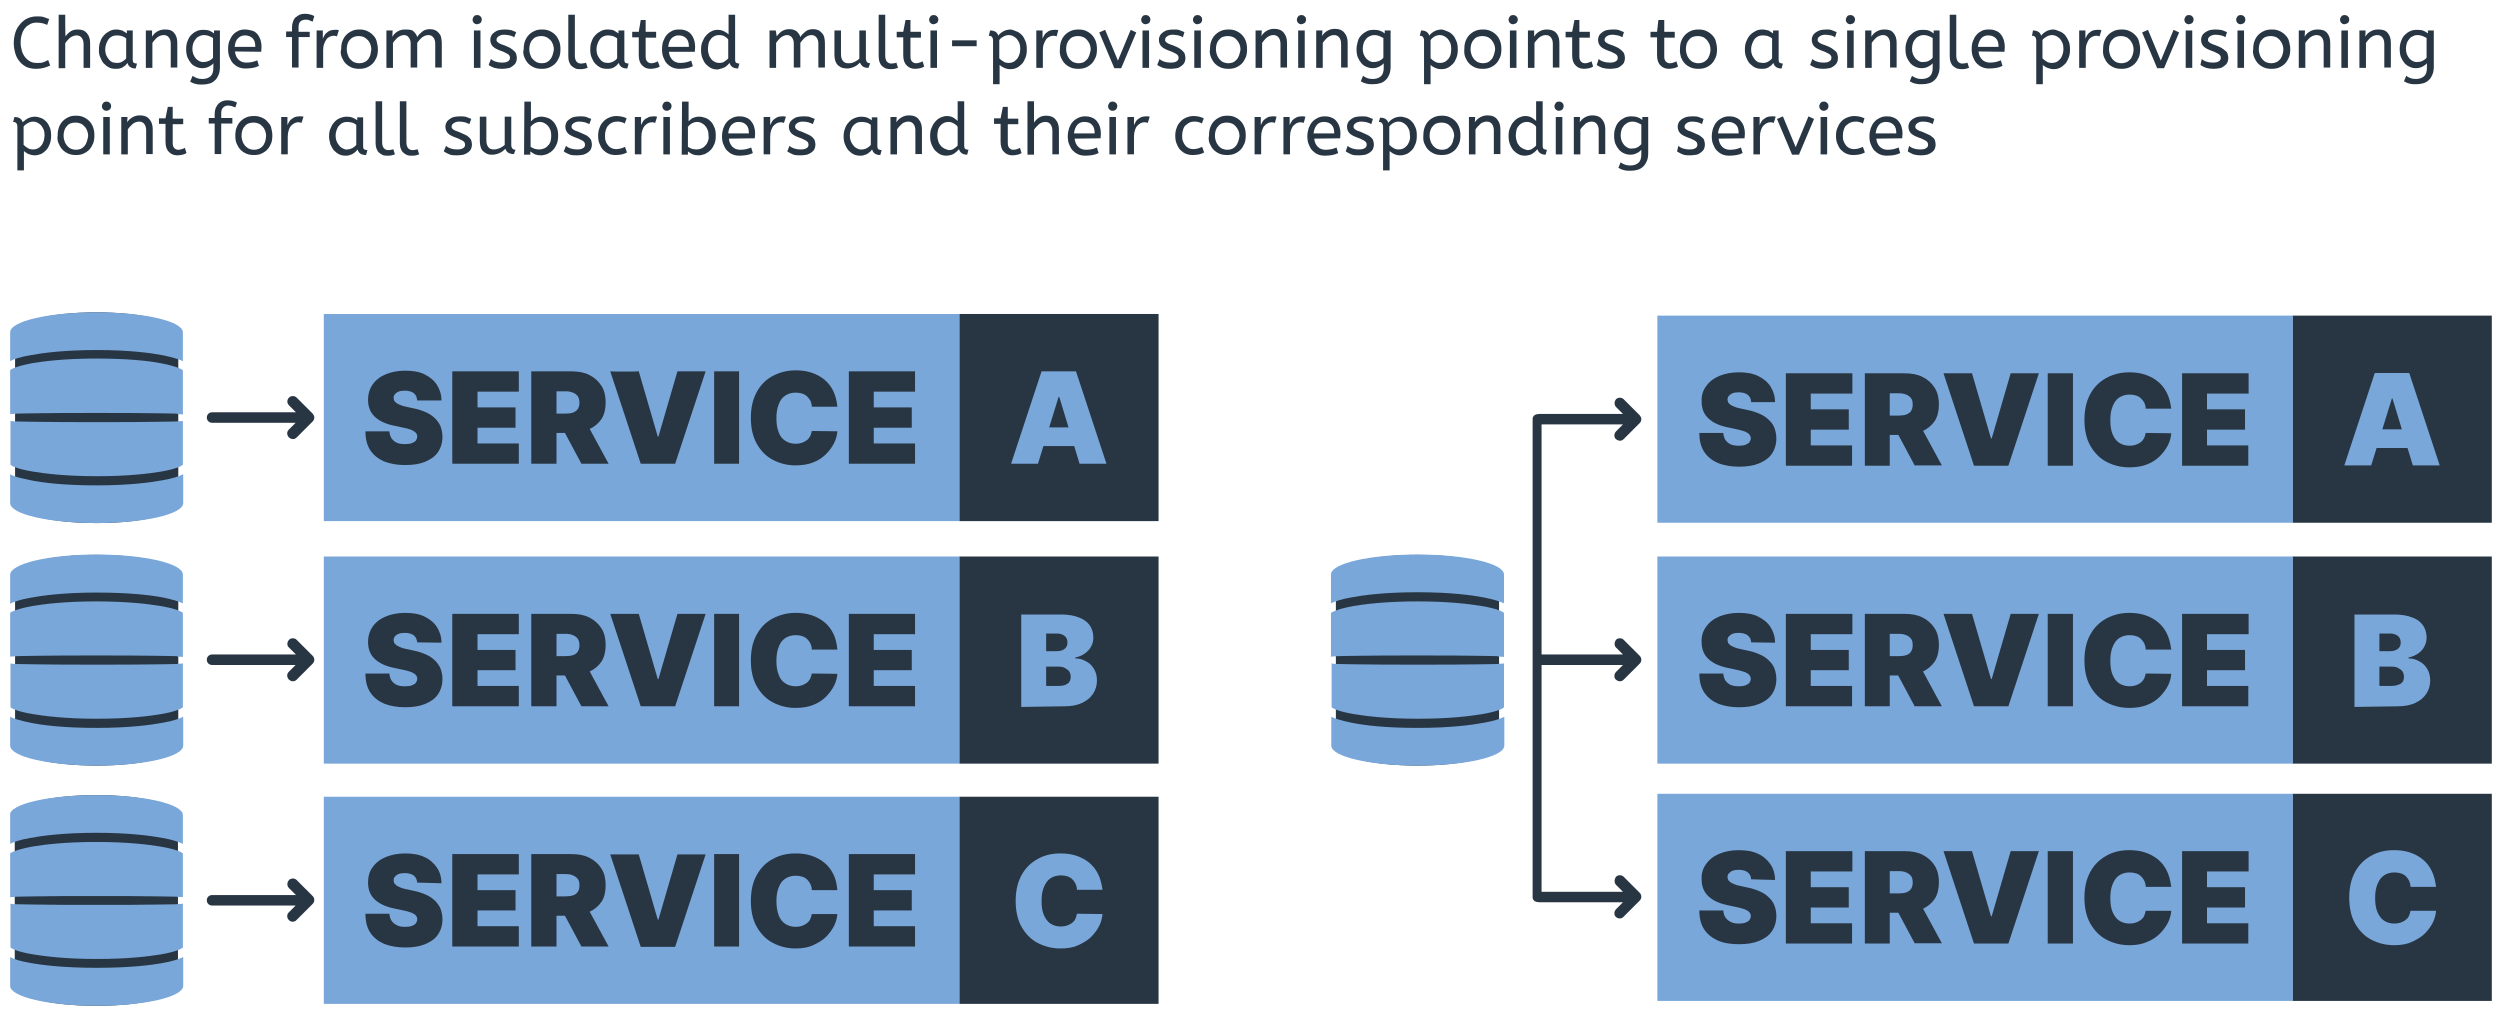 <?xml version="1.0" encoding="utf-8"?>
<!-- Generator: Adobe Illustrator 25.2.3, SVG Export Plug-In . SVG Version: 6.00 Build 0)  -->
<svg version="1.1" id="Ebene_1" xmlns="http://www.w3.org/2000/svg" xmlns:xlink="http://www.w3.org/1999/xlink" x="0px" y="0px"
	 viewBox="0 0 762.8 310.2" style="enable-background:new 0 0 762.8 310.2;" xml:space="preserve">
<style type="text/css">
	.st0{fill:#283644;}
	.st1{fill:#7AA7D9;}
	.st2{clip-path:url(#SVGID_2_);fill:#283644;}
	.st3{clip-path:url(#SVGID_4_);fill:#7AA7D9;}
	.st4{clip-path:url(#SVGID_6_);fill:#283644;}
	.st5{clip-path:url(#SVGID_8_);fill:#7AA7D9;}
	.st6{clip-path:url(#SVGID_10_);fill:#283644;}
	.st7{clip-path:url(#SVGID_12_);fill:#283644;}
	.st8{clip-path:url(#SVGID_14_);fill:#283644;}
	.st9{clip-path:url(#SVGID_16_);fill:#283644;}
	.st10{clip-path:url(#SVGID_18_);fill:#283644;}
	.st11{clip-path:url(#SVGID_20_);fill:#7AA7D9;}
	.st12{clip-path:url(#SVGID_22_);fill:#283644;}
	.st13{clip-path:url(#SVGID_24_);fill:#7AA7D9;}
	.st14{clip-path:url(#SVGID_26_);fill:#283644;}
	.st15{clip-path:url(#SVGID_28_);fill:#283644;}
	.st16{clip-path:url(#SVGID_30_);fill:#283644;}
	.st17{clip-path:url(#SVGID_32_);fill:#283644;}
	.st18{fill:none;stroke:#283644;stroke-width:2.73;stroke-linecap:round;}
	.st19{clip-path:url(#SVGID_34_);fill:#283644;}
	.st20{clip-path:url(#SVGID_36_);fill:#7AA7D9;}
	.st21{clip-path:url(#SVGID_38_);fill:#283644;}
	.st22{clip-path:url(#SVGID_40_);fill:#7AA7D9;}
	.st23{clip-path:url(#SVGID_42_);fill:#283644;}
	.st24{clip-path:url(#SVGID_44_);fill:#7AA7D9;}
	.st25{clip-path:url(#SVGID_46_);fill:#283644;}
	.st26{clip-path:url(#SVGID_48_);fill:#7AA7D9;}
	.st27{clip-path:url(#SVGID_50_);fill:#283644;}
	.st28{clip-path:url(#SVGID_52_);fill:#283644;}
</style>
<rect x="292.7" y="95.8" class="st0" width="60.8" height="63.2"/>
<path class="st1" d="M315.3,136.1h15.5v-5.7h-15.5V136.1z M323,121.1h0.2l6.2,20.4h8.2l-9.3-28.2h-10.5l-9.3,28.2h8.2L323,121.1z"/>
<rect x="98.8" y="95.8" class="st1" width="193.9" height="63.2"/>
<g>
	<g>
		<g>
			<defs>
				<rect id="SVGID_1_" x="3.1" y="4.2" width="757.3" height="302.7"/>
			</defs>
			<clipPath id="SVGID_2_">
				<use xlink:href="#SVGID_1_"  style="overflow:visible;"/>
			</clipPath>
			<path class="st2" d="M279.2,141.5v-6.2h-12.6v-4.8h11.6v-6.2h-11.6v-4.8h12.6v-6.2H259v28.2H279.2L279.2,141.5z M254.2,119.2
				c-0.7-1.4-1.6-2.5-2.7-3.4c-1.1-0.9-2.4-1.6-3.9-2.1s-3.1-0.7-4.9-0.7c-2.5,0-4.8,0.6-6.9,1.7c-2.1,1.1-3.7,2.7-4.9,4.9
				c-1.2,2.2-1.8,4.8-1.8,7.9c0,3.1,0.6,5.7,1.8,7.9c1.2,2.1,2.8,3.8,4.9,4.9s4.4,1.7,6.9,1.7c2.1,0,3.9-0.3,5.4-0.9
				c1.6-0.6,2.9-1.5,3.9-2.5s1.9-2.2,2.5-3.4s0.9-2.4,1-3.6l-7.8-0.1c-0.1,0.6-0.3,1.1-0.5,1.6c-0.3,0.5-0.6,0.9-1,1.2
				s-0.9,0.6-1.5,0.8s-1.2,0.3-1.9,0.3c-1.2,0-2.3-0.3-3.2-0.9c-0.9-0.6-1.6-1.4-2-2.6c-0.5-1.2-0.7-2.6-0.7-4.3
				c0-1.6,0.2-3,0.7-4.2c0.4-1.2,1.1-2.1,2-2.7s2-0.9,3.2-0.9c0.7,0,1.4,0.1,2,0.3s1.1,0.5,1.5,0.9s0.7,0.8,1,1.3
				c0.2,0.5,0.4,1.1,0.4,1.8h7.8C255.3,122.2,254.9,120.6,254.2,119.2 M217.9,141.5h7.6v-28.2h-7.6V141.5z M186.2,113.3l9.3,28.2
				H206l9.3-28.2h-8.6l-5.8,19.9h-0.2l-5.8-19.9C194.8,113.4,186.2,113.4,186.2,113.3z M170.5,128.6l6.9,12.9h8.3l-7-12.9H170.5z
				 M169.8,141.5v-22.1h2.7c0.9,0,1.7,0.1,2.3,0.4c0.6,0.2,1.1,0.6,1.5,1.1c0.3,0.5,0.5,1.2,0.5,2s-0.2,1.4-0.5,1.9
				s-0.8,0.8-1.5,1.1c-0.6,0.2-1.4,0.3-2.3,0.3h-5.7v5.9h7.3c2.1,0,4-0.4,5.6-1.1c1.6-0.7,2.9-1.8,3.8-3.1c0.9-1.4,1.3-3.1,1.3-5.1
				s-0.4-3.7-1.3-5.1c-0.9-1.4-2.1-2.5-3.7-3.3s-3.4-1.1-5.5-1.1h-12.2v28.2H169.8z M158.3,141.5v-6.2h-12.6v-4.8h11.6v-6.2h-11.6
				v-4.8h12.6v-6.2H138v28.2H158.3L158.3,141.5z M134.7,122.2c0-1.8-0.5-3.4-1.4-4.8s-2.2-2.4-3.8-3.2s-3.6-1.1-5.9-1.1
				c-2.2,0-4.2,0.4-5.9,1.1s-3.1,1.8-4,3.1s-1.4,2.9-1.4,4.7c0,2.2,0.7,3.9,2.1,5.2s3.4,2.2,5.9,2.7l2.8,0.6
				c1.1,0.2,1.9,0.5,2.5,0.7c0.6,0.3,1.1,0.6,1.3,0.9c0.3,0.3,0.4,0.7,0.4,1.1c0,0.5-0.2,0.9-0.4,1.2s-0.7,0.6-1.2,0.8
				s-1.2,0.3-2.1,0.3c-1,0-1.8-0.1-2.5-0.4c-0.7-0.3-1.2-0.8-1.6-1.3c-0.4-0.6-0.6-1.3-0.7-2.2h-7.3c0,2.4,0.5,4.3,1.5,5.8
				s2.4,2.6,4.2,3.4c1.8,0.7,4,1.1,6.4,1.1s4.4-0.3,6.1-1c1.7-0.7,3-1.6,3.9-2.9s1.4-2.9,1.4-4.7c0-1.1-0.2-2.1-0.5-3
				s-0.9-1.7-1.6-2.5c-0.7-0.7-1.6-1.4-2.7-1.9s-2.4-1-4-1.3l-2.3-0.5c-0.7-0.1-1.2-0.3-1.7-0.5s-0.9-0.4-1.2-0.6
				c-0.3-0.2-0.5-0.5-0.7-0.7c-0.1-0.3-0.2-0.6-0.2-0.9c0-0.4,0.1-0.8,0.4-1.1c0.2-0.3,0.6-0.6,1.1-0.8c0.5-0.2,1.1-0.3,1.9-0.3
				c1.2,0,2.2,0.3,2.8,0.8c0.6,0.5,0.9,1.2,1,2.2L134.7,122.2L134.7,122.2z"/>
		</g>
	</g>
</g>
<rect x="292.7" y="169.8" class="st0" width="60.8" height="63.2"/>
<g>
	<g>
		<g>
			<defs>
				<rect id="SVGID_3_" x="3.1" y="4.2" width="757.3" height="302.7"/>
			</defs>
			<clipPath id="SVGID_4_">
				<use xlink:href="#SVGID_3_"  style="overflow:visible;"/>
			</clipPath>
			<path class="st3" d="M319.2,193.3h3.2c1,0,1.7,0.2,2.4,0.7c0.6,0.5,0.9,1.1,0.9,2c0,0.6-0.1,1.1-0.4,1.5s-0.7,0.7-1.2,0.9
				s-1.1,0.3-1.8,0.3h-3.1V193.3L319.2,193.3z M319.2,203.4h3.7c0.8,0,1.5,0.1,2,0.4s1,0.6,1.3,1c0.3,0.5,0.5,1,0.5,1.7
				c0,0.9-0.3,1.7-1,2.1c-0.6,0.5-1.6,0.7-2.9,0.7h-3.6V203.4L319.2,203.4z M324.8,215.5c2,0,3.8-0.3,5.3-1s2.6-1.6,3.4-2.8
				s1.2-2.6,1.2-4.1c0-1.3-0.3-2.5-0.9-3.5s-1.4-1.8-2.4-2.3c-1-0.6-2.1-0.9-3.3-0.9v-0.3c1.1-0.2,2-0.6,2.9-1.2
				c0.8-0.6,1.5-1.3,1.9-2.1c0.5-0.9,0.7-1.8,0.7-2.8c0-1.4-0.4-2.7-1.1-3.7s-1.9-1.9-3.3-2.4c-1.5-0.6-3.3-0.9-5.4-0.9h-12.2v28.2
				L324.8,215.5L324.8,215.5z"/>
		</g>
	</g>
</g>
<rect x="98.8" y="169.8" class="st1" width="193.9" height="63.2"/>
<g>
	<g>
		<g>
			<defs>
				<rect id="SVGID_5_" x="3.1" y="4.2" width="757.3" height="302.7"/>
			</defs>
			<clipPath id="SVGID_6_">
				<use xlink:href="#SVGID_5_"  style="overflow:visible;"/>
			</clipPath>
			<path class="st4" d="M279.2,215.5v-6.2h-12.6v-4.8h11.6v-6.2h-11.6v-4.8h12.6v-6.2H259v28.2H279.2L279.2,215.5z M254.2,193.2
				c-0.7-1.4-1.6-2.5-2.7-3.4c-1.1-0.9-2.4-1.6-3.9-2.1s-3.1-0.7-4.9-0.7c-2.5,0-4.8,0.6-6.9,1.7c-2.1,1.1-3.7,2.7-4.9,4.9
				c-1.2,2.1-1.8,4.8-1.8,7.9c0,3.1,0.6,5.8,1.8,7.9c1.2,2.1,2.8,3.8,4.9,4.9s4.4,1.7,6.9,1.7c2.1,0,3.9-0.3,5.4-0.9
				c1.6-0.6,2.9-1.5,3.9-2.5s1.9-2.2,2.5-3.4s0.9-2.4,1-3.6l-7.8-0.1c-0.1,0.6-0.3,1.1-0.5,1.6c-0.3,0.5-0.6,0.9-1,1.2
				s-0.9,0.6-1.5,0.8s-1.2,0.3-1.9,0.3c-1.2,0-2.3-0.3-3.2-0.9c-0.9-0.6-1.6-1.4-2-2.6c-0.5-1.2-0.7-2.6-0.7-4.3
				c0-1.6,0.2-3,0.7-4.2c0.4-1.2,1.1-2.1,2-2.7c0.9-0.6,2-0.9,3.2-0.9c0.7,0,1.4,0.1,2,0.3s1.1,0.5,1.5,0.9s0.7,0.8,1,1.4
				c0.2,0.5,0.4,1.1,0.4,1.8h7.8C255.3,196.1,254.9,194.6,254.2,193.2 M217.9,215.5h7.6v-28.2h-7.6V215.5z M186.2,187.3l9.3,28.2
				H206l9.3-28.2h-8.6l-5.8,19.9h-0.2l-5.8-19.9H186.2z M170.5,202.6l6.9,12.9h8.3l-7-12.9H170.5z M169.8,215.5v-22.1h2.7
				c0.9,0,1.7,0.1,2.3,0.4c0.6,0.2,1.1,0.6,1.5,1.1c0.3,0.5,0.5,1.2,0.5,2s-0.2,1.4-0.5,1.9s-0.8,0.9-1.5,1.1
				c-0.6,0.2-1.4,0.3-2.3,0.3h-5.7v5.9h7.3c2.1,0,4-0.4,5.6-1.1c1.6-0.7,2.9-1.8,3.8-3.1c0.9-1.4,1.3-3.1,1.3-5.1s-0.4-3.7-1.3-5.1
				c-0.9-1.4-2.1-2.5-3.7-3.3s-3.4-1.1-5.5-1.1h-12.2v28.2L169.8,215.5L169.8,215.5z M158.3,215.5v-6.2h-12.6v-4.8h11.6v-6.2h-11.6
				v-4.8h12.6v-6.2H138v28.2H158.3L158.3,215.5z M134.7,196.1c0-1.8-0.5-3.4-1.4-4.8s-2.2-2.4-3.8-3.2c-1.7-0.8-3.6-1.1-5.9-1.1
				c-2.2,0-4.2,0.4-5.9,1.1s-3.1,1.8-4,3.1s-1.4,2.9-1.4,4.7c0,2.2,0.7,3.9,2.1,5.2s3.4,2.2,5.9,2.7l2.8,0.6
				c1.1,0.2,1.9,0.5,2.5,0.7c0.6,0.3,1.1,0.6,1.3,0.9c0.3,0.3,0.4,0.7,0.4,1.1c0,0.5-0.2,0.9-0.4,1.2s-0.7,0.6-1.2,0.8
				s-1.2,0.3-2.1,0.3c-1,0-1.8-0.1-2.5-0.4c-0.7-0.3-1.2-0.8-1.6-1.3c-0.4-0.6-0.6-1.3-0.7-2.2h-7.3c0,2.4,0.5,4.3,1.5,5.8
				s2.4,2.6,4.2,3.4c1.8,0.7,4,1.1,6.4,1.1s4.4-0.3,6.1-1c1.7-0.7,3-1.6,3.9-2.9s1.4-2.9,1.4-4.7c0-1.1-0.2-2.1-0.5-3
				s-0.9-1.7-1.6-2.5c-0.7-0.7-1.6-1.4-2.7-1.9s-2.4-1-4-1.3l-2.3-0.5c-0.7-0.1-1.2-0.3-1.7-0.5s-0.9-0.4-1.2-0.6
				c-0.3-0.2-0.5-0.5-0.7-0.7c-0.1-0.3-0.2-0.6-0.2-0.9c0-0.4,0.1-0.8,0.4-1.1c0.2-0.3,0.6-0.6,1.1-0.8s1.1-0.3,1.9-0.3
				c1.2,0,2.2,0.3,2.8,0.8c0.6,0.5,0.9,1.2,1,2.1L134.7,196.1L134.7,196.1z"/>
		</g>
	</g>
</g>
<rect x="292.7" y="243.1" class="st0" width="60.8" height="63.2"/>
<g>
	<g>
		<g>
			<defs>
				<rect id="SVGID_7_" x="3.1" y="4.2" width="757.3" height="302.7"/>
			</defs>
			<clipPath id="SVGID_8_">
				<use xlink:href="#SVGID_7_"  style="overflow:visible;"/>
			</clipPath>
			<path class="st5" d="M335,266.6c-0.7-1.4-1.6-2.5-2.7-3.4s-2.4-1.6-3.9-2.1s-3.1-0.7-4.9-0.7c-2.5,0-4.8,0.5-6.9,1.7
				c-2,1.1-3.7,2.7-4.9,4.9s-1.8,4.8-1.8,7.9s0.6,5.8,1.8,7.9c1.2,2.1,2.8,3.8,4.9,4.9s4.4,1.7,7,1.7c2.1,0,3.9-0.3,5.4-1
				s2.9-1.5,3.9-2.5s1.9-2.2,2.5-3.4s0.9-2.5,1-3.6l-7.8-0.1c-0.1,0.6-0.3,1.1-0.5,1.6s-0.6,0.9-1,1.2s-0.9,0.6-1.5,0.8
				s-1.2,0.3-1.9,0.3c-1.2,0-2.3-0.3-3.2-0.9s-1.5-1.5-2-2.6c-0.5-1.2-0.7-2.6-0.7-4.3c0-1.6,0.2-3,0.7-4.2s1.1-2.1,2-2.7
				s2-0.9,3.2-0.9c0.7,0,1.4,0.1,2,0.3s1.1,0.5,1.5,0.9s0.7,0.8,1,1.4c0.2,0.5,0.4,1.1,0.4,1.8h7.8
				C336.1,269.5,335.7,267.9,335,266.6"/>
		</g>
	</g>
</g>
<rect x="98.8" y="243.1" class="st1" width="193.9" height="63.2"/>
<g>
	<g>
		<g>
			<defs>
				<rect id="SVGID_9_" x="3.1" y="4.2" width="757.3" height="302.7"/>
			</defs>
			<clipPath id="SVGID_10_">
				<use xlink:href="#SVGID_9_"  style="overflow:visible;"/>
			</clipPath>
			<path class="st6" d="M279.2,288.8v-6.2h-12.6v-4.8h11.6v-6.2h-11.6v-4.8h12.6v-6.2H259v28.2H279.2L279.2,288.8z M254.2,266.6
				c-0.7-1.4-1.6-2.5-2.7-3.4c-1.1-0.9-2.4-1.6-3.9-2.1s-3.1-0.7-4.9-0.7c-2.5,0-4.8,0.5-6.9,1.7c-2.1,1.1-3.7,2.7-4.9,4.9
				c-1.2,2.1-1.8,4.8-1.8,7.9s0.6,5.8,1.8,7.9s2.8,3.8,4.9,4.9s4.4,1.7,6.9,1.7c2.1,0,3.9-0.3,5.4-1s2.9-1.5,3.9-2.5
				s1.9-2.2,2.5-3.4s0.9-2.5,1-3.6h-7.8c-0.1,0.6-0.3,1.1-0.5,1.6s-0.6,0.9-1,1.2c-0.4,0.3-0.9,0.6-1.5,0.8
				c-0.6,0.2-1.2,0.3-1.9,0.3c-1.2,0-2.3-0.3-3.2-0.9s-1.6-1.5-2-2.6s-0.7-2.6-0.7-4.3c0-1.6,0.2-3,0.7-4.2c0.4-1.2,1.1-2.1,2-2.7
				s2-0.9,3.2-0.9c0.7,0,1.4,0.1,2,0.3s1.1,0.5,1.5,0.9s0.7,0.8,1,1.4c0.2,0.5,0.4,1.1,0.4,1.8h7.8
				C255.3,269.5,254.9,267.9,254.2,266.6 M217.9,288.8h7.6v-28.2h-7.6V288.8z M186.2,260.7l9.3,28.2H206l9.3-28.2h-8.6l-5.8,19.9
				h-0.2l-5.8-19.9H186.2L186.2,260.7z M170.5,275.9l6.9,12.9h8.3l-7-12.9H170.5z M169.8,288.8v-22.1h2.7c0.9,0,1.7,0.1,2.3,0.4
				c0.6,0.2,1.1,0.6,1.5,1.1s0.5,1.2,0.5,2s-0.2,1.5-0.5,1.9c-0.3,0.5-0.8,0.9-1.5,1.1c-0.6,0.2-1.4,0.3-2.3,0.3h-5.7v5.9h7.3
				c2.1,0,4-0.4,5.6-1.1s2.9-1.8,3.8-3.1s1.3-3.1,1.3-5.1s-0.4-3.7-1.3-5.1c-0.9-1.4-2.1-2.5-3.7-3.3s-3.4-1.1-5.5-1.1h-12.2v28.2
				L169.8,288.8L169.8,288.8z M158.3,288.8v-6.2h-12.6v-4.8h11.6v-6.2h-11.6v-4.8h12.6v-6.2H138v28.2H158.3L158.3,288.8z
				 M134.7,269.5c0-1.8-0.5-3.5-1.4-4.8s-2.2-2.5-3.8-3.2c-1.7-0.8-3.6-1.1-5.9-1.1c-2.2,0-4.2,0.4-5.9,1.1s-3.1,1.8-4,3.1
				c-1,1.3-1.4,2.9-1.4,4.7c0,2.2,0.7,3.9,2.1,5.2s3.4,2.2,5.9,2.7l2.8,0.6c1.1,0.2,1.9,0.5,2.5,0.7c0.6,0.3,1.1,0.5,1.3,0.9
				c0.3,0.3,0.4,0.7,0.4,1.1c0,0.5-0.2,0.9-0.4,1.2c-0.3,0.4-0.7,0.6-1.2,0.8s-1.2,0.3-2.1,0.3c-1,0-1.8-0.1-2.5-0.5
				c-0.7-0.3-1.2-0.8-1.6-1.3c-0.4-0.6-0.6-1.3-0.7-2.2h-7.3c0,2.4,0.5,4.3,1.5,5.8s2.4,2.6,4.2,3.4c1.8,0.7,4,1.1,6.4,1.1
				s4.4-0.3,6.1-1s3-1.6,3.9-2.9s1.4-2.9,1.4-4.7c0-1.1-0.2-2.1-0.5-3s-0.9-1.7-1.6-2.5c-0.7-0.7-1.6-1.4-2.7-1.9s-2.4-1-4-1.3
				l-2.3-0.5c-0.7-0.1-1.2-0.3-1.7-0.5s-0.9-0.4-1.2-0.6s-0.5-0.5-0.7-0.7c-0.1-0.3-0.2-0.6-0.2-0.9c0-0.4,0.1-0.8,0.4-1.1
				c0.2-0.3,0.6-0.6,1.1-0.8c0.5-0.2,1.1-0.3,1.9-0.3c1.2,0,2.2,0.3,2.8,0.8c0.6,0.5,0.9,1.2,1,2.1L134.7,269.5L134.7,269.5z"/>
		</g>
	</g>
	<g>
		<g>
			<defs>
				<rect id="SVGID_11_" x="3.1" y="4.2" width="757.3" height="302.7"/>
			</defs>
			<clipPath id="SVGID_12_">
				<use xlink:href="#SVGID_11_"  style="overflow:visible;"/>
			</clipPath>
			<path class="st7" d="M88.2,123.7l2.1,2.1H64.7c-0.9,0-1.6,0.7-1.6,1.6c0,0.9,0.7,1.6,1.6,1.6h25.5l-2.1,2.1
				c-0.4,0.4-0.6,1-0.4,1.6s0.6,1,1.2,1.2s1.2,0,1.6-0.4l4.9-4.9c0.3-0.3,0.5-0.7,0.5-1.2s-0.2-0.8-0.5-1.2l-4.9-4.9
				c-0.6-0.6-1.7-0.6-2.3,0C87.5,122,87.5,123,88.2,123.7L88.2,123.7z"/>
		</g>
	</g>
	<g>
		<g>
			<defs>
				<rect id="SVGID_13_" x="3.1" y="4.2" width="757.3" height="302.7"/>
			</defs>
			<clipPath id="SVGID_14_">
				<use xlink:href="#SVGID_13_"  style="overflow:visible;"/>
			</clipPath>
			<path class="st8" d="M88.2,197.6l2.1,2.1H64.7c-0.9,0-1.6,0.7-1.6,1.6s0.7,1.6,1.6,1.6h25.5l-2.1,2.1c-0.4,0.4-0.6,1-0.4,1.6
				s0.6,1,1.2,1.2s1.2,0,1.6-0.4l4.9-4.9c0.3-0.3,0.5-0.7,0.5-1.2s-0.2-0.9-0.5-1.2l-4.9-4.9c-0.6-0.6-1.7-0.6-2.3,0
				C87.5,196,87.5,197,88.2,197.6L88.2,197.6z"/>
		</g>
	</g>
	<g>
		<g>
			<defs>
				<rect id="SVGID_15_" x="3.1" y="4.2" width="757.3" height="302.7"/>
			</defs>
			<clipPath id="SVGID_16_">
				<use xlink:href="#SVGID_15_"  style="overflow:visible;"/>
			</clipPath>
			<path class="st9" d="M88.2,271l2.1,2.1H64.7c-0.9,0-1.6,0.7-1.6,1.6s0.7,1.6,1.6,1.6h25.5l-2.1,2.1c-0.4,0.4-0.6,1-0.4,1.6
				s0.6,1,1.2,1.2c0.6,0.1,1.2,0,1.6-0.5l4.9-4.9c0.3-0.3,0.5-0.7,0.5-1.2s-0.2-0.9-0.5-1.2l-4.9-4.9c-0.6-0.6-1.7-0.6-2.3,0
				C87.5,269.3,87.5,270.3,88.2,271L88.2,271z"/>
		</g>
	</g>
</g>
<rect x="699.5" y="96.3" class="st0" width="60.8" height="63.2"/>
<path class="st1" d="M722.1,136.7h15.5V131h-15.5V136.7z M729.8,121.6h0.2l6.2,20.4h8.2l-9.3-28.2h-10.5l-9.3,28.2h8.2L729.8,121.6z
	"/>
<rect x="505.7" y="96.3" class="st1" width="193.9" height="63.2"/>
<g>
	<g>
		<g>
			<defs>
				<rect id="SVGID_17_" x="3.1" y="4.2" width="757.3" height="302.7"/>
			</defs>
			<clipPath id="SVGID_18_">
				<use xlink:href="#SVGID_17_"  style="overflow:visible;"/>
			</clipPath>
			<path class="st10" d="M686,142.1v-6.2h-12.6v-4.8H685v-6.2h-11.6v-4.8h12.7v-6.2h-20.3v28.2H686L686,142.1z M661.1,119.8
				c-0.7-1.4-1.6-2.5-2.7-3.4c-1.1-0.9-2.4-1.6-3.9-2.1s-3.1-0.7-4.9-0.7c-2.5,0-4.8,0.6-6.9,1.7c-2,1.1-3.7,2.7-4.9,4.9
				c-1.2,2.2-1.8,4.8-1.8,7.9c0,3.1,0.6,5.8,1.8,7.9c1.2,2.1,2.8,3.8,4.9,4.9s4.4,1.7,7,1.7c2.1,0,3.9-0.3,5.4-0.9
				c1.6-0.6,2.9-1.5,3.9-2.5s1.9-2.2,2.5-3.4s0.9-2.4,1-3.6l-7.8-0.1c-0.1,0.6-0.3,1.1-0.5,1.6c-0.3,0.5-0.6,0.9-1,1.2
				s-0.9,0.6-1.5,0.8s-1.2,0.3-1.9,0.3c-1.2,0-2.3-0.3-3.2-0.9s-1.5-1.4-2-2.6c-0.5-1.2-0.7-2.6-0.7-4.3c0-1.6,0.2-3,0.7-4.2
				s1.1-2.1,2-2.7s2-0.9,3.2-0.9c0.7,0,1.4,0.1,2,0.3c0.6,0.2,1.1,0.5,1.5,0.9s0.7,0.8,1,1.3c0.2,0.5,0.4,1.1,0.4,1.8h7.8
				C662.2,122.7,661.8,121.1,661.1,119.8 M624.8,142.1h7.7v-28.2h-7.7V142.1z M593,113.9l9.3,28.2h10.5l9.3-28.2h-8.6l-5.8,19.9
				h-0.2l-5.8-19.9C601.6,113.9,593,113.9,593,113.9z M577.3,129.1l6.9,12.9h8.3l-7-12.9H577.3z M576.6,142.1V120h2.7
				c0.9,0,1.7,0.1,2.3,0.4c0.6,0.2,1.1,0.6,1.5,1.1s0.5,1.2,0.5,2s-0.2,1.4-0.5,1.9s-0.8,0.8-1.5,1.1c-0.6,0.2-1.4,0.3-2.3,0.3h-5.7
				v5.9h7.3c2.2,0,4-0.4,5.6-1.1c1.6-0.7,2.9-1.8,3.8-3.1c0.9-1.4,1.3-3.1,1.3-5.1s-0.4-3.7-1.3-5.1s-2.1-2.5-3.7-3.3
				c-1.6-0.8-3.4-1.1-5.5-1.1H569v28.2L576.6,142.1L576.6,142.1z M565.1,142.1v-6.2h-12.6v-4.8h11.6v-6.2h-11.6v-4.8h12.7v-6.2
				h-20.3v28.2H565.1L565.1,142.1z M541.6,122.7c0-1.8-0.5-3.4-1.4-4.8s-2.2-2.4-3.8-3.2c-1.7-0.8-3.6-1.1-5.9-1.1
				c-2.2,0-4.2,0.4-5.9,1.1s-3.1,1.8-4,3.1c-1,1.3-1.5,2.9-1.4,4.7c0,2.2,0.7,3.9,2.1,5.2c1.4,1.3,3.4,2.2,5.9,2.7l2.8,0.6
				c1,0.2,1.9,0.5,2.5,0.7c0.6,0.3,1.1,0.6,1.3,0.9s0.4,0.7,0.4,1.1c0,0.5-0.2,0.9-0.4,1.2s-0.7,0.6-1.2,0.8s-1.2,0.3-2,0.3
				c-1,0-1.8-0.1-2.5-0.4s-1.2-0.8-1.6-1.3c-0.4-0.6-0.6-1.3-0.7-2.2h-7.3c0,2.4,0.5,4.3,1.5,5.8s2.4,2.6,4.2,3.4
				c1.8,0.7,4,1.1,6.4,1.1s4.4-0.3,6.1-1c1.7-0.7,3-1.6,3.9-2.9s1.4-2.9,1.4-4.7c0-1.1-0.2-2.1-0.5-3s-0.8-1.7-1.6-2.5
				s-1.6-1.4-2.7-1.9s-2.4-1-4-1.3l-2.3-0.5c-0.7-0.1-1.2-0.3-1.7-0.5s-0.9-0.4-1.2-0.6s-0.5-0.5-0.7-0.7c-0.1-0.3-0.2-0.6-0.2-0.9
				c0-0.4,0.1-0.8,0.4-1.1s0.6-0.6,1.1-0.8c0.5-0.2,1.1-0.3,1.9-0.3c1.2,0,2.2,0.3,2.8,0.8s1,1.2,1,2.2L541.6,122.7L541.6,122.7z"/>
		</g>
	</g>
</g>
<rect x="699.5" y="169.8" class="st0" width="60.8" height="63.2"/>
<g>
	<g>
		<g>
			<defs>
				<rect id="SVGID_19_" x="3.1" y="4.2" width="757.3" height="302.7"/>
			</defs>
			<clipPath id="SVGID_20_">
				<use xlink:href="#SVGID_19_"  style="overflow:visible;"/>
			</clipPath>
			<path class="st11" d="M726,193.3h3.2c1,0,1.7,0.2,2.4,0.7c0.6,0.5,0.9,1.1,0.9,2c0,0.6-0.1,1.1-0.4,1.5c-0.3,0.4-0.7,0.7-1.2,0.9
				s-1.1,0.3-1.8,0.3H726V193.3L726,193.3z M726,203.4h3.7c0.8,0,1.5,0.1,2,0.4s1,0.6,1.3,1c0.3,0.5,0.5,1,0.5,1.7
				c0,0.9-0.3,1.7-1,2.1s-1.6,0.7-2.9,0.7H726V203.4L726,203.4z M731.6,215.5c2,0,3.8-0.3,5.3-1s2.6-1.6,3.4-2.8s1.2-2.6,1.2-4.1
				c0-1.3-0.3-2.5-0.9-3.5c-0.6-1-1.4-1.8-2.4-2.3c-1-0.6-2.1-0.9-3.3-0.9v-0.3c1.1-0.2,2-0.6,2.9-1.2s1.5-1.3,1.9-2.1
				c0.5-0.9,0.7-1.8,0.7-2.8c0-1.4-0.4-2.7-1.1-3.7s-1.8-1.9-3.3-2.4c-1.5-0.6-3.3-0.9-5.4-0.9h-12.2v28.2L731.6,215.5L731.6,215.5z
				"/>
		</g>
	</g>
</g>
<rect x="505.7" y="169.8" class="st1" width="193.9" height="63.2"/>
<g>
	<g>
		<g>
			<defs>
				<rect id="SVGID_21_" x="3.1" y="4.2" width="757.3" height="302.7"/>
			</defs>
			<clipPath id="SVGID_22_">
				<use xlink:href="#SVGID_21_"  style="overflow:visible;"/>
			</clipPath>
			<path class="st12" d="M686,215.5v-6.2h-12.6v-4.8H685v-6.2h-11.6v-4.8h12.7v-6.2h-20.3v28.2H686L686,215.5z M661.1,193.2
				c-0.7-1.4-1.6-2.5-2.7-3.4c-1.1-0.9-2.4-1.6-3.9-2.1s-3.1-0.7-4.9-0.7c-2.5,0-4.8,0.6-6.9,1.7c-2,1.1-3.7,2.7-4.9,4.9
				c-1.2,2.1-1.8,4.8-1.8,7.9c0,3.1,0.6,5.8,1.8,7.9c1.2,2.1,2.8,3.8,4.9,4.9s4.4,1.7,7,1.7c2.1,0,3.9-0.3,5.4-0.9
				c1.6-0.6,2.9-1.5,3.9-2.5s1.9-2.2,2.5-3.4s0.9-2.4,1-3.6l-7.8-0.1c-0.1,0.6-0.3,1.1-0.5,1.6c-0.3,0.5-0.6,0.9-1,1.2
				s-0.9,0.6-1.5,0.8s-1.2,0.3-1.9,0.3c-1.2,0-2.3-0.3-3.2-0.9s-1.5-1.4-2-2.6c-0.5-1.2-0.7-2.6-0.7-4.3c0-1.6,0.2-3,0.7-4.2
				s1.1-2.1,2-2.7s2-0.9,3.2-0.9c0.7,0,1.4,0.1,2,0.3s1.1,0.5,1.5,0.9s0.7,0.8,1,1.4c0.2,0.5,0.4,1.1,0.4,1.8h7.8
				C662.2,196.1,661.8,194.6,661.1,193.2 M624.8,215.5h7.7v-28.2h-7.7V215.5z M593,187.3l9.3,28.2h10.5l9.3-28.2h-8.6l-5.8,19.9
				h-0.2l-5.8-19.9H593z M577.3,202.6l6.9,12.9h8.3l-7-12.9H577.3z M576.6,215.5v-22.1h2.7c0.9,0,1.7,0.1,2.3,0.4
				c0.6,0.2,1.1,0.6,1.5,1.1s0.5,1.2,0.5,2s-0.2,1.4-0.5,1.9s-0.8,0.9-1.5,1.1c-0.6,0.2-1.4,0.3-2.3,0.3h-5.7v5.9h7.3
				c2.2,0,4-0.4,5.6-1.1c1.6-0.7,2.9-1.8,3.8-3.1c0.9-1.4,1.3-3.1,1.3-5.1s-0.4-3.7-1.3-5.1s-2.1-2.5-3.7-3.3
				c-1.6-0.8-3.4-1.1-5.5-1.1H569v28.2L576.6,215.5L576.6,215.5z M565.1,215.5v-6.2h-12.6v-4.8h11.6v-6.2h-11.6v-4.8h12.7v-6.2
				h-20.3v28.2H565.1L565.1,215.5z M541.6,196.1c0-1.8-0.5-3.4-1.4-4.8s-2.2-2.4-3.8-3.2c-1.7-0.8-3.6-1.1-5.9-1.1
				c-2.2,0-4.2,0.4-5.9,1.1s-3.1,1.8-4,3.1c-1,1.3-1.5,2.9-1.4,4.7c0,2.2,0.7,3.9,2.1,5.2c1.4,1.3,3.4,2.2,5.9,2.7l2.8,0.6
				c1,0.2,1.9,0.5,2.5,0.7c0.6,0.3,1.1,0.6,1.3,0.9s0.4,0.7,0.4,1.1c0,0.5-0.2,0.9-0.4,1.2s-0.7,0.6-1.2,0.8s-1.2,0.3-2,0.3
				c-1,0-1.8-0.1-2.5-0.4s-1.2-0.8-1.6-1.3c-0.4-0.6-0.6-1.3-0.7-2.2h-7.3c0,2.4,0.5,4.3,1.5,5.8s2.4,2.6,4.2,3.4
				c1.8,0.7,4,1.1,6.4,1.1s4.4-0.3,6.1-1c1.7-0.7,3-1.6,3.9-2.9s1.4-2.9,1.4-4.7c0-1.1-0.2-2.1-0.5-3s-0.8-1.7-1.6-2.5
				s-1.6-1.4-2.7-1.9s-2.4-1-4-1.3l-2.3-0.5c-0.7-0.1-1.2-0.3-1.7-0.5s-0.9-0.4-1.2-0.6c-0.3-0.2-0.5-0.5-0.7-0.7
				c-0.1-0.3-0.2-0.6-0.2-0.9c0-0.4,0.1-0.8,0.4-1.1s0.6-0.6,1.1-0.8s1.1-0.3,1.9-0.3c1.2,0,2.2,0.3,2.8,0.8s1,1.2,1,2.1
				L541.6,196.1L541.6,196.1z"/>
		</g>
	</g>
</g>
<rect x="699.5" y="242.2" class="st0" width="60.8" height="63.2"/>
<g>
	<g>
		<g>
			<defs>
				<rect id="SVGID_23_" x="3.1" y="4.2" width="757.3" height="302.7"/>
			</defs>
			<clipPath id="SVGID_24_">
				<use xlink:href="#SVGID_23_"  style="overflow:visible;"/>
			</clipPath>
			<path class="st13" d="M741.9,265.6c-0.7-1.4-1.6-2.5-2.7-3.4c-1.1-0.9-2.4-1.6-3.9-2.1s-3.1-0.7-4.9-0.7c-2.5,0-4.8,0.5-6.9,1.7
				c-2,1.1-3.7,2.7-4.9,4.9s-1.8,4.8-1.8,7.9s0.6,5.8,1.8,7.9s2.8,3.8,4.9,4.9s4.4,1.7,7,1.7c2.1,0,3.9-0.3,5.4-1s2.9-1.5,3.9-2.5
				s1.9-2.2,2.5-3.4s0.9-2.5,1-3.6h-7.8c-0.1,0.6-0.3,1.1-0.5,1.6s-0.6,0.9-1,1.2c-0.4,0.3-0.9,0.6-1.5,0.8s-1.2,0.3-1.9,0.3
				c-1.2,0-2.3-0.3-3.2-0.9s-1.5-1.5-2-2.6c-0.5-1.2-0.7-2.6-0.7-4.3c0-1.6,0.2-3,0.7-4.2s1.1-2.1,2-2.7s2-0.9,3.2-0.9
				c0.7,0,1.4,0.1,2,0.3c0.6,0.2,1.1,0.5,1.5,0.9s0.7,0.8,1,1.4c0.2,0.5,0.4,1.1,0.4,1.8h7.8C743,268.5,742.6,267,741.9,265.6"/>
		</g>
	</g>
</g>
<rect x="505.7" y="242.2" class="st1" width="193.9" height="63.2"/>
<g>
	<g>
		<g>
			<defs>
				<rect id="SVGID_25_" x="3.1" y="4.2" width="757.3" height="302.7"/>
			</defs>
			<clipPath id="SVGID_26_">
				<use xlink:href="#SVGID_25_"  style="overflow:visible;"/>
			</clipPath>
			<path class="st14" d="M686,287.9v-6.2h-12.6v-4.8H685v-6.2h-11.6v-4.8h12.7v-6.2h-20.3v28.2H686L686,287.9z M661.1,265.6
				c-0.7-1.4-1.6-2.5-2.7-3.4c-1.1-0.9-2.4-1.6-3.9-2.1s-3.1-0.7-4.9-0.7c-2.5,0-4.8,0.5-6.9,1.7c-2,1.1-3.7,2.7-4.9,4.9
				s-1.8,4.8-1.8,7.9s0.6,5.8,1.8,7.9s2.8,3.8,4.9,4.9s4.4,1.7,7,1.7c2.1,0,3.9-0.3,5.4-1c1.6-0.6,2.9-1.5,3.9-2.5s1.9-2.2,2.5-3.4
				s0.9-2.5,1-3.6h-7.8c-0.1,0.6-0.3,1.1-0.5,1.6s-0.6,0.9-1,1.2c-0.4,0.3-0.9,0.6-1.5,0.8s-1.2,0.3-1.9,0.3c-1.2,0-2.3-0.3-3.2-0.9
				s-1.5-1.5-2-2.6c-0.5-1.2-0.7-2.6-0.7-4.3c0-1.6,0.2-3,0.7-4.2s1.1-2.1,2-2.7s2-0.9,3.2-0.9c0.7,0,1.4,0.1,2,0.3
				c0.6,0.2,1.1,0.5,1.5,0.9s0.7,0.8,1,1.4c0.2,0.5,0.4,1.1,0.4,1.8h7.8C662.2,268.5,661.8,267,661.1,265.6 M624.8,287.9h7.7v-28.2
				h-7.7V287.9z M593,259.7l9.3,28.2h10.5l9.3-28.2h-8.6l-5.8,19.9h-0.2l-5.8-19.9H593z M577.3,274.9l6.9,12.9h8.3l-7-12.9H577.3z
				 M576.6,287.9v-22.1h2.7c0.9,0,1.7,0.1,2.3,0.4c0.6,0.2,1.1,0.6,1.5,1.1s0.5,1.2,0.5,2s-0.2,1.5-0.5,1.9s-0.8,0.9-1.5,1.1
				c-0.6,0.2-1.4,0.3-2.3,0.3h-5.7v5.9h7.3c2.2,0,4-0.4,5.6-1.1s2.9-1.8,3.8-3.1c0.9-1.4,1.3-3.1,1.3-5.1s-0.4-3.7-1.3-5.1
				c-0.9-1.4-2.1-2.5-3.7-3.3c-1.6-0.8-3.4-1.1-5.5-1.1H569v28.2L576.6,287.9L576.6,287.9z M565.1,287.9v-6.2h-12.6v-4.8h11.6v-6.2
				h-11.6v-4.8h12.7v-6.2h-20.3v28.2H565.1L565.1,287.9z M541.6,268.5c0-1.8-0.5-3.5-1.4-4.8s-2.2-2.5-3.8-3.2
				c-1.7-0.8-3.6-1.1-5.9-1.1c-2.2,0-4.2,0.4-5.9,1.1s-3.1,1.8-4,3.1c-1,1.3-1.5,2.9-1.4,4.7c0,2.2,0.7,3.9,2.1,5.2
				c1.4,1.3,3.4,2.2,5.9,2.7l2.8,0.6c1,0.2,1.9,0.5,2.5,0.7c0.6,0.3,1.1,0.6,1.3,0.9c0.3,0.3,0.4,0.7,0.4,1.1c0,0.5-0.2,0.9-0.4,1.2
				c-0.3,0.4-0.7,0.6-1.2,0.8c-0.5,0.2-1.2,0.3-2,0.3c-1,0-1.8-0.1-2.5-0.5c-0.7-0.3-1.2-0.8-1.6-1.3c-0.4-0.6-0.6-1.3-0.7-2.2h-7.3
				c0,2.4,0.5,4.3,1.5,5.8s2.4,2.6,4.2,3.4s4,1.1,6.4,1.1s4.4-0.3,6.1-1c1.7-0.7,3-1.6,3.9-2.9s1.4-2.9,1.4-4.7c0-1.1-0.2-2.1-0.5-3
				s-0.8-1.7-1.6-2.5s-1.6-1.4-2.7-1.9s-2.4-1-4-1.3l-2.3-0.5c-0.7-0.1-1.2-0.3-1.7-0.5s-0.9-0.4-1.2-0.6s-0.5-0.5-0.7-0.7
				c-0.1-0.3-0.2-0.6-0.2-0.9c0-0.4,0.1-0.8,0.4-1.1s0.6-0.6,1.1-0.8c0.5-0.2,1.1-0.3,1.9-0.3c1.2,0,2.2,0.3,2.8,0.8s1,1.2,1,2.1
				L541.6,268.5L541.6,268.5z"/>
		</g>
	</g>
	<g>
		<g>
			<defs>
				<rect id="SVGID_27_" x="3.1" y="4.2" width="757.3" height="302.7"/>
			</defs>
			<clipPath id="SVGID_28_">
				<use xlink:href="#SVGID_27_"  style="overflow:visible;"/>
			</clipPath>
			<path class="st15" d="M493.1,124.2l2.1,2.1h-25.5c-0.9,0-1.6,0.7-1.6,1.6c0,0.9,0.7,1.6,1.6,1.6h25.5l-2.1,2.1
				c-0.4,0.4-0.6,1-0.5,1.6s0.6,1,1.2,1.2s1.2,0,1.6-0.4l4.9-4.9c0.3-0.3,0.5-0.7,0.5-1.2s-0.2-0.8-0.5-1.2l-4.9-4.9
				c-0.6-0.6-1.7-0.6-2.3,0C492.5,122.5,492.5,123.6,493.1,124.2L493.1,124.2z"/>
		</g>
	</g>
	<g>
		<g>
			<defs>
				<rect id="SVGID_29_" x="3.1" y="4.2" width="757.3" height="302.7"/>
			</defs>
			<clipPath id="SVGID_30_">
				<use xlink:href="#SVGID_29_"  style="overflow:visible;"/>
			</clipPath>
			<path class="st16" d="M493.1,197.6l2.1,2.1h-25.5c-0.9,0-1.6,0.7-1.6,1.6s0.7,1.6,1.6,1.6h25.5l-2.1,2.1c-0.4,0.4-0.6,1-0.5,1.6
				s0.6,1,1.2,1.2s1.2,0,1.6-0.4l4.9-4.9c0.3-0.3,0.5-0.7,0.5-1.2s-0.2-0.9-0.5-1.2l-4.9-4.9c-0.6-0.6-1.7-0.6-2.3,0
				C492.5,196,492.5,197,493.1,197.6L493.1,197.6z"/>
		</g>
	</g>
	<g>
		<g>
			<defs>
				<rect id="SVGID_31_" x="3.1" y="4.2" width="757.3" height="302.7"/>
			</defs>
			<clipPath id="SVGID_32_">
				<use xlink:href="#SVGID_31_"  style="overflow:visible;"/>
			</clipPath>
			<path class="st17" d="M493.1,270l2.1,2.1h-25.5c-0.9,0-1.6,0.7-1.6,1.6s0.7,1.6,1.6,1.6h25.5l-2.1,2.1c-0.4,0.4-0.6,1-0.5,1.6
				s0.6,1,1.2,1.2c0.6,0.1,1.2,0,1.6-0.5l4.9-4.9c0.3-0.3,0.5-0.7,0.5-1.2s-0.2-0.9-0.5-1.2l-4.9-4.9c-0.6-0.6-1.7-0.6-2.3,0
				C492.5,268.3,492.5,269.4,493.1,270L493.1,270z"/>
		</g>
	</g>
</g>
<line class="st18" x1="469" y1="127.8" x2="469" y2="273.8"/>
<g>
	<g>
		<g>
			<defs>
				<rect id="SVGID_33_" x="3.1" y="4.2" width="757.3" height="302.7"/>
			</defs>
			<clipPath id="SVGID_34_">
				<use xlink:href="#SVGID_33_"  style="overflow:visible;"/>
			</clipPath>
			<path class="st19" d="M54.3,101.4c0-3.4-11.1-6.1-24.9-6.1S4.6,98,4.6,101.4 M54.3,101.4c0-3.4-11.1-6.1-24.9-6.1
				S4.6,98,4.6,101.4v52.1c0,3.4,11.1,6.1,24.9,6.1s24.9-2.7,24.9-6.1v-52.1H54.3z"/>
		</g>
	</g>
	<g>
		<g>
			<defs>
				<rect id="SVGID_35_" x="3.1" y="4.2" width="757.3" height="302.7"/>
			</defs>
			<clipPath id="SVGID_36_">
				<use xlink:href="#SVGID_35_"  style="overflow:visible;"/>
			</clipPath>
			<path class="st20" d="M3.1,144.7v8.8c0,3.4,11.8,6.1,26.4,6.1s26.4-2.7,26.4-6.1v-8.8c-1.2,0.6-3.2,1.3-6.1,1.8
				c-3.7,0.7-10.3,1.6-20.3,1.6s-16.5-0.8-20.3-1.6C6.3,145.9,4.2,145.4,3.1,144.7 M49.7,108.4c2.9,0.6,4.9,1.2,6.1,1.8v-8.8
				c0-3.4-11.8-6.1-26.4-6.1S3.1,98,3.1,101.4v8.8c1.2-0.7,3.2-1.3,6.1-1.8c3.7-0.7,10.3-1.6,20.3-1.6S46,107.7,49.7,108.4
				 M55.3,126.4c0.2,0,0.3,0,0.5,0.1V113c-0.4-0.4-2.1-1.3-6.9-2.2c-3.6-0.7-10-1.4-19.5-1.4s-15.9,0.8-19.5,1.4
				c-4.8,0.9-6.5,1.8-6.9,2.2v13.4c0.2,0,0.3-0.1,0.5-0.1c0.3,0,0.9,0,1.6-0.1c1.3,0,3.2-0.1,5.7-0.1c5-0.1,11.6-0.1,18.6-0.1
				s13.7,0,18.7,0.1c2.4,0,4.3,0.1,5.7,0.1C54.4,126.4,54.9,126.4,55.3,126.4 M55.8,141.8v-13.4c-0.2,0-0.3,0.1-0.5,0.1
				c-0.3,0-0.9,0-1.5,0.1c-1.3,0-3.2,0.1-5.7,0.1c-5,0.1-11.6,0.1-18.6,0.1s-13.7,0-18.6-0.1c-2.4,0-4.3-0.1-5.7-0.1
				c-0.7,0-1.2,0-1.5-0.1c-0.2,0-0.3,0-0.5-0.1v13.4c0.4,0.4,2.1,1.3,6.9,2.1c3.6,0.6,10,1.4,19.5,1.4s15.9-0.8,19.5-1.4
				C53.7,143.1,55.4,142.2,55.8,141.8"/>
		</g>
	</g>
	<g>
		<g>
			<defs>
				<rect id="SVGID_37_" x="3.1" y="4.2" width="757.3" height="302.7"/>
			</defs>
			<clipPath id="SVGID_38_">
				<use xlink:href="#SVGID_37_"  style="overflow:visible;"/>
			</clipPath>
			<path class="st21" d="M54.3,175.4c0-3.4-11.1-6.1-24.9-6.1S4.6,172,4.6,175.4 M54.3,175.4c0-3.4-11.1-6.1-24.9-6.1
				S4.6,172,4.6,175.4v52.1c0,3.4,11.1,6.1,24.9,6.1s24.9-2.7,24.9-6.1v-52.1H54.3z"/>
		</g>
	</g>
	<g>
		<g>
			<defs>
				<rect id="SVGID_39_" x="3.1" y="4.2" width="757.3" height="302.7"/>
			</defs>
			<clipPath id="SVGID_40_">
				<use xlink:href="#SVGID_39_"  style="overflow:visible;"/>
			</clipPath>
			<path class="st22" d="M3.1,218.7v8.8c0,3.4,11.8,6.1,26.4,6.1s26.4-2.7,26.4-6.1v-8.8c-1.2,0.6-3.2,1.3-6.1,1.8
				c-3.7,0.7-10.3,1.6-20.3,1.6s-16.5-0.8-20.3-1.6C6.3,219.9,4.2,219.3,3.1,218.7 M49.7,182.3c2.9,0.6,4.9,1.2,6.1,1.8v-8.8
				c0-3.4-11.8-6.1-26.4-6.1S3.1,172,3.1,175.4v8.8c1.2-0.6,3.2-1.3,6.1-1.8c3.7-0.7,10.3-1.6,20.3-1.6S46,181.6,49.7,182.3
				 M55.3,200.4c0.2,0,0.3,0,0.5,0.1V187c-0.4-0.4-2.1-1.3-6.9-2.1c-3.6-0.6-10-1.4-19.5-1.4s-15.9,0.8-19.5,1.4
				c-4.8,0.9-6.5,1.8-6.9,2.1v13.4c0.2,0,0.3-0.1,0.5-0.1c0.3,0,0.9,0,1.6-0.1c1.3,0,3.2-0.1,5.7-0.1c5-0.1,11.6-0.1,18.6-0.1
				s13.7,0,18.7,0.1c2.4,0,4.3,0.1,5.7,0.1C54.4,200.4,54.9,200.4,55.3,200.4 M55.8,215.8v-13.4c-0.2,0-0.3,0.1-0.5,0.1
				c-0.3,0-0.9,0-1.5,0.1c-1.3,0-3.2,0.1-5.7,0.1c-5,0.1-11.6,0.1-18.6,0.1s-13.7,0-18.6-0.1c-2.4,0-4.3-0.1-5.7-0.1
				c-0.7,0-1.2,0-1.5-0.1c-0.2,0-0.3,0-0.5-0.1v13.4c0.4,0.4,2.1,1.3,6.9,2.1c3.6,0.6,10,1.4,19.5,1.4s15.9-0.8,19.5-1.4
				C53.7,217.1,55.4,216.2,55.8,215.8"/>
		</g>
	</g>
	<g>
		<g>
			<defs>
				<rect id="SVGID_41_" x="3.1" y="4.2" width="757.3" height="302.7"/>
			</defs>
			<clipPath id="SVGID_42_">
				<use xlink:href="#SVGID_41_"  style="overflow:visible;"/>
			</clipPath>
			<path class="st23" d="M54.3,248.7c0-3.4-11.1-6.1-24.9-6.1s-24.9,2.7-24.9,6.1 M54.3,248.7c0-3.4-11.1-6.1-24.9-6.1
				s-24.9,2.7-24.9,6.1v52.1c0,3.4,11.1,6.1,24.9,6.1s24.9-2.7,24.9-6.1V248.7z"/>
		</g>
	</g>
	<g>
		<g>
			<defs>
				<rect id="SVGID_43_" x="3.1" y="4.2" width="757.3" height="302.7"/>
			</defs>
			<clipPath id="SVGID_44_">
				<use xlink:href="#SVGID_43_"  style="overflow:visible;"/>
			</clipPath>
			<path class="st24" d="M3.1,292v8.8c0,3.4,11.8,6.1,26.4,6.1s26.4-2.7,26.4-6.1V292c-1.2,0.6-3.2,1.3-6.1,1.8
				c-3.7,0.7-10.3,1.5-20.3,1.5s-16.5-0.8-20.3-1.5C6.3,293.3,4.2,292.7,3.1,292 M49.7,255.7c2.9,0.5,4.9,1.2,6.1,1.8v-8.8
				c0-3.4-11.8-6.1-26.4-6.1S3,245.3,3,248.7v8.8c1.2-0.6,3.2-1.3,6.1-1.8c3.7-0.7,10.3-1.6,20.3-1.6S46,255,49.7,255.7 M55.3,273.7
				c0.2,0,0.3,0,0.5,0.1v-13.4c-0.4-0.4-2.1-1.3-6.9-2.1c-3.6-0.6-10-1.4-19.5-1.4s-15.9,0.8-19.5,1.4c-4.8,0.9-6.5,1.8-6.9,2.1
				v13.4c0.2,0,0.3,0,0.5-0.1c0.3,0,0.9,0,1.6-0.1c1.3,0,3.2-0.1,5.7-0.1c5-0.1,11.6-0.1,18.6-0.1s13.7,0,18.7,0.1
				c2.4,0,4.3,0.1,5.7,0.1C54.4,273.7,54.9,273.7,55.3,273.7 M55.8,289.1v-13.4c-0.2,0-0.3,0-0.5,0.1c-0.3,0-0.9,0-1.5,0.1
				c-1.3,0-3.2,0.1-5.7,0.1c-5,0.1-11.6,0.1-18.6,0.1s-13.7,0-18.6-0.1c-2.4,0-4.3-0.1-5.7-0.1c-0.7,0-1.2,0-1.5-0.1
				c-0.2,0-0.3,0-0.5-0.1v13.4c0.4,0.4,2.1,1.3,6.9,2.1c3.6,0.6,10,1.4,19.5,1.4s15.9-0.8,19.5-1.4
				C53.7,290.4,55.4,289.5,55.8,289.1"/>
		</g>
	</g>
	<g>
		<g>
			<defs>
				<rect id="SVGID_45_" x="3.1" y="4.2" width="757.3" height="302.7"/>
			</defs>
			<clipPath id="SVGID_46_">
				<use xlink:href="#SVGID_45_"  style="overflow:visible;"/>
			</clipPath>
			<path class="st25" d="M457.4,175.4c0-3.4-11.1-6.1-24.9-6.1c-13.7,0-24.9,2.7-24.9,6.1 M457.4,175.4c0-3.4-11.1-6.1-24.9-6.1
				c-13.7,0-24.9,2.7-24.9,6.1v52.1c0,3.4,11.1,6.1,24.9,6.1c13.7,0,24.9-2.7,24.9-6.1V175.4z"/>
		</g>
	</g>
	<g>
		<g>
			<defs>
				<rect id="SVGID_47_" x="3.1" y="4.2" width="757.3" height="302.7"/>
			</defs>
			<clipPath id="SVGID_48_">
				<use xlink:href="#SVGID_47_"  style="overflow:visible;"/>
			</clipPath>
			<path class="st26" d="M406.2,218.7v8.8c0,3.4,11.8,6.1,26.4,6.1s26.4-2.7,26.4-6.1v-8.8c-1.2,0.6-3.2,1.3-6.1,1.8
				c-3.7,0.7-10.3,1.6-20.3,1.6s-16.5-0.8-20.3-1.6C409.4,219.9,407.4,219.3,406.2,218.7 M452.8,182.3c2.9,0.6,4.9,1.2,6.1,1.8v-8.8
				c0-3.4-11.8-6.1-26.4-6.1s-26.4,2.7-26.4,6.1v8.8c1.2-0.6,3.2-1.3,6.1-1.8c3.7-0.7,10.3-1.6,20.3-1.6S449.1,181.6,452.8,182.3
				 M458.4,200.4c0.2,0,0.3,0,0.5,0.1V187c-0.4-0.4-2.1-1.3-6.9-2.1c-3.6-0.6-10-1.4-19.5-1.4s-15.9,0.8-19.5,1.4
				c-4.8,0.9-6.5,1.8-6.9,2.1v13.4c0.2,0,0.3-0.1,0.5-0.1c0.4,0,0.9,0,1.5-0.1c1.3,0,3.2-0.1,5.7-0.1c5-0.1,11.6-0.1,18.6-0.1
				s13.7,0,18.6,0.1c2.4,0,4.3,0.1,5.7,0.1C457.6,200.4,458.1,200.4,458.4,200.4 M458.9,215.8v-13.4c-0.2,0-0.3,0.1-0.5,0.1
				c-0.4,0-0.9,0-1.5,0.1c-1.3,0-3.2,0.1-5.7,0.1c-5,0.1-11.6,0.1-18.6,0.1s-13.7,0-18.6-0.1c-2.4,0-4.3-0.1-5.7-0.1
				c-0.7,0-1.2,0-1.5-0.1c-0.2,0-0.3,0-0.5-0.1v13.4c0.4,0.4,2.1,1.3,6.9,2.1c3.6,0.6,10,1.4,19.5,1.4s15.9-0.8,19.5-1.4
				C456.9,217.1,458.6,216.2,458.9,215.8"/>
		</g>
	</g>
	<g>
		<g>
			<defs>
				<rect id="SVGID_49_" x="3.1" y="4.2" width="757.3" height="302.7"/>
			</defs>
			<clipPath id="SVGID_50_">
				<use xlink:href="#SVGID_49_"  style="overflow:visible;"/>
			</clipPath>
			<path class="st27" d="M582.1,46.2c0.5,0.3,1,0.6,1.7,0.9c0.7,0.2,1.5,0.3,2.3,0.3c0.7,0,1.3-0.1,1.9-0.2c0.6-0.2,1-0.4,1.4-0.7
				s0.7-0.6,0.9-1s0.3-0.9,0.3-1.4c0-0.4-0.1-0.8-0.2-1.2s-0.3-0.7-0.7-1s-0.7-0.6-1.2-0.8s-1.1-0.5-1.8-0.8
				c-0.4-0.2-0.8-0.3-1.1-0.4c-0.3-0.1-0.5-0.3-0.7-0.4c-0.2-0.1-0.3-0.3-0.4-0.4c-0.1-0.2-0.1-0.3-0.1-0.5c0-0.4,0.2-0.7,0.6-1
				s1-0.5,1.7-0.5c0.6,0,1.2,0.1,1.7,0.2c0.5,0.2,1,0.3,1.3,0.6l0.5-1.6c-0.5-0.2-1-0.4-1.5-0.6c-0.6-0.2-1.2-0.2-2-0.2
				c-0.7,0-1.3,0.1-1.8,0.2c-0.5,0.2-1,0.4-1.4,0.7s-0.7,0.6-0.9,1s-0.3,0.8-0.3,1.2c0,0.9,0.3,1.6,0.8,2.1s1.3,0.9,2.4,1.3
				c0.6,0.2,1.1,0.4,1.4,0.6c0.4,0.2,0.7,0.3,0.9,0.5s0.4,0.4,0.4,0.5s0.1,0.4,0.1,0.6c0,0.4-0.2,0.8-0.6,1c-0.4,0.3-1,0.4-1.9,0.4
				c-0.7,0-1.3-0.1-1.9-0.3c-0.6-0.2-1.1-0.5-1.4-0.8L582.1,46.2z M577.8,38.1c0.6,0.6,0.8,1.5,0.8,2.6h-6.3c0.1-1.1,0.5-2,1-2.6
				s1.3-0.9,2.1-0.9C576.5,37.2,577.2,37.5,577.8,38.1 M580.4,42.2c0-0.5,0.1-1,0.1-1.5c0-0.7-0.1-1.4-0.3-2
				c-0.2-0.7-0.5-1.2-0.9-1.7s-0.9-0.9-1.5-1.1c-0.6-0.3-1.3-0.4-2.2-0.4c-0.8,0-1.5,0.2-2.1,0.5s-1.2,0.7-1.6,1.2
				c-0.5,0.5-0.8,1.2-1.1,1.9c-0.2,0.7-0.4,1.5-0.4,2.4c0,1,0.1,1.8,0.4,2.5s0.6,1.4,1.1,1.9s1,0.9,1.7,1.2s1.4,0.4,2.2,0.4
				s1.6-0.1,2.2-0.2s1.2-0.3,1.8-0.6l-0.5-1.7c-0.5,0.2-1,0.4-1.5,0.5s-1.1,0.2-1.8,0.2c-1,0-1.8-0.3-2.4-0.9
				c-0.6-0.6-1-1.4-1.1-2.5L580.4,42.2L580.4,42.2z M568.9,36.1c-0.5-0.2-0.9-0.4-1.4-0.5s-1.1-0.2-1.7-0.2c-0.8,0-1.6,0.2-2.3,0.5
				s-1.3,0.7-1.8,1.3c-0.5,0.5-0.8,1.2-1.1,1.9s-0.4,1.5-0.4,2.3c0,0.9,0.1,1.7,0.4,2.4s0.6,1.4,1.1,1.9s1,0.9,1.7,1.2
				s1.4,0.4,2.2,0.4c0.7,0,1.4-0.1,1.9-0.2c0.6-0.2,1.1-0.3,1.5-0.6l-0.6-1.7c-0.5,0.2-0.9,0.4-1.3,0.5s-0.9,0.2-1.4,0.2
				s-1-0.1-1.4-0.3s-0.8-0.5-1.1-0.9s-0.5-0.8-0.7-1.3s-0.2-1.1-0.2-1.7c0-0.7,0.1-1.2,0.3-1.8s0.4-1,0.8-1.3s0.7-0.6,1.2-0.8
				s0.9-0.3,1.4-0.3s0.9,0,1.2,0.1c0.4,0.1,0.8,0.2,1.2,0.5L568.9,36.1z M557.5,33.4c0.2-0.2,0.4-0.6,0.4-1s-0.1-0.7-0.4-1
				c-0.3-0.3-0.6-0.4-1-0.4s-0.8,0.1-1,0.4s-0.4,0.6-0.4,1s0.1,0.7,0.4,1c0.3,0.3,0.6,0.4,1,0.4C556.9,33.8,557.2,33.6,557.5,33.4
				 M557.5,35.7h-2v11.4h2V35.7z M546.8,47.2h2.1l4.6-10.9l-1.7-0.8l-3.9,9.4l-3.9-9.4l-1.8,0.8L546.8,47.2z M541.8,35.6
				c-0.2,0-0.3-0.1-0.6-0.1c-0.2,0-0.4,0-0.7,0c-0.5,0-0.9,0.1-1.3,0.2c-0.4,0.2-0.7,0.4-1,0.6s-0.6,0.5-0.8,0.9
				c-0.2,0.3-0.4,0.7-0.5,1v-2.5H535v11.4h2v-5.4c0-0.8,0.1-1.4,0.3-2c0.2-0.5,0.4-1,0.7-1.3s0.6-0.6,1-0.8s0.8-0.3,1.2-0.3
				s0.7,0.1,1,0.2L541.8,35.6z M529.7,38.1c0.6,0.6,0.8,1.5,0.8,2.6h-6.3c0.1-1.1,0.5-2,1-2.6s1.3-0.9,2.1-0.9
				C528.3,37.2,529.1,37.5,529.7,38.1 M532.3,42.2c0-0.5,0.1-1,0.1-1.5c0-0.7-0.1-1.4-0.3-2c-0.2-0.7-0.5-1.2-0.9-1.7
				s-0.9-0.9-1.5-1.1c-0.6-0.3-1.3-0.4-2.2-0.4c-0.8,0-1.5,0.2-2.1,0.5s-1.2,0.7-1.6,1.2c-0.5,0.5-0.8,1.2-1.1,1.9
				c-0.2,0.7-0.4,1.5-0.4,2.4c0,1,0.1,1.8,0.4,2.5s0.6,1.4,1.1,1.9s1,0.9,1.7,1.2s1.4,0.4,2.2,0.4s1.6-0.1,2.2-0.2s1.2-0.3,1.8-0.6
				l-0.5-1.7c-0.5,0.2-1,0.4-1.5,0.5s-1.1,0.2-1.8,0.2c-1,0-1.8-0.3-2.4-0.9c-0.6-0.6-1-1.4-1.1-2.5L532.3,42.2L532.3,42.2z
				 M511.7,46.2c0.4,0.3,1,0.6,1.7,0.9s1.5,0.3,2.3,0.3c0.7,0,1.3-0.1,1.9-0.2s1-0.4,1.4-0.7s0.7-0.6,0.9-1s0.3-0.9,0.3-1.4
				c0-0.4-0.1-0.8-0.2-1.2s-0.3-0.7-0.7-1s-0.7-0.6-1.2-0.8s-1.1-0.5-1.8-0.8c-0.4-0.2-0.8-0.3-1.1-0.4c-0.3-0.1-0.5-0.3-0.7-0.4
				c-0.2-0.1-0.3-0.3-0.4-0.4c-0.1-0.2-0.1-0.3-0.1-0.5c0-0.4,0.2-0.7,0.6-1s1-0.5,1.7-0.5c0.6,0,1.2,0.1,1.7,0.2
				c0.5,0.2,1,0.3,1.3,0.6l0.5-1.6c-0.5-0.2-1-0.4-1.5-0.6s-1.2-0.2-2-0.2c-0.7,0-1.3,0.1-1.8,0.2c-0.5,0.2-1,0.4-1.4,0.7
				s-0.7,0.6-0.9,1s-0.3,0.8-0.3,1.2c0,0.9,0.3,1.6,0.8,2.1s1.3,0.9,2.4,1.3c0.6,0.2,1.1,0.4,1.4,0.6c0.4,0.2,0.7,0.3,0.9,0.5
				s0.4,0.4,0.4,0.5s0.1,0.4,0.1,0.6c0,0.4-0.2,0.8-0.6,1c-0.4,0.3-1,0.4-1.9,0.4c-0.7,0-1.3-0.1-1.9-0.3c-0.6-0.2-1.1-0.5-1.4-0.8
				L511.7,46.2z M496.7,45.1c-0.4-0.2-0.8-0.5-1.1-0.8c-0.3-0.4-0.6-0.8-0.8-1.3s-0.3-1.1-0.3-1.7c0-0.7,0.1-1.2,0.3-1.8
				s0.5-0.9,0.8-1.3c0.3-0.3,0.7-0.6,1.1-0.8s0.9-0.3,1.3-0.3c0.6,0,1.1,0.1,1.6,0.3c0.4,0.2,0.8,0.4,1.2,0.6v6
				c-0.3,0.3-0.7,0.7-1.1,0.9c-0.5,0.3-1,0.4-1.6,0.4C497.5,45.4,497.1,45.3,496.7,45.1 M495.7,35.9c-0.6,0.3-1.2,0.7-1.7,1.2
				s-0.9,1.2-1.1,1.9c-0.3,0.7-0.4,1.5-0.4,2.4s0.1,1.7,0.4,2.5c0.3,0.7,0.7,1.3,1.1,1.8c0.5,0.5,1,0.9,1.6,1.1
				c0.6,0.3,1.2,0.4,1.9,0.4c0.8,0,1.4-0.2,2-0.5s1-0.7,1.3-1v1.4c0,1.2-0.3,2.1-0.9,2.6s-1.4,0.8-2.5,0.8c-0.7,0-1.2-0.1-1.7-0.3
				s-0.9-0.4-1.2-0.7l-0.7,1.7c0.5,0.3,1.1,0.6,1.7,0.7c0.6,0.2,1.3,0.2,2,0.2c0.8,0,1.5-0.1,2.2-0.3c0.6-0.2,1.2-0.5,1.7-1
				s0.8-1,1.1-1.7s0.4-1.5,0.4-2.4v-11h-1.8v0.9c-0.4-0.3-0.8-0.6-1.4-0.8c-0.5-0.2-1.1-0.3-1.8-0.3C497,35.5,496.4,35.6,495.7,35.9
				 M482.1,35.7h-1.9v11.4h2v-7.6c0.2-0.3,0.4-0.6,0.7-0.9c0.3-0.3,0.5-0.5,0.8-0.8s0.6-0.4,0.9-0.5s0.6-0.2,1-0.2
				c0.7,0,1.2,0.2,1.6,0.7s0.6,1.2,0.6,2V47h2v-7.5c0-1.3-0.3-2.3-1-3.1c-0.6-0.8-1.6-1.2-2.9-1.2c-0.9,0-1.6,0.2-2.3,0.6
				s-1.2,0.9-1.6,1.5L482.1,35.7L482.1,35.7z M476.7,33.4c0.2-0.2,0.4-0.6,0.4-1s-0.1-0.7-0.4-1s-0.6-0.4-1-0.4s-0.8,0.1-1,0.4
				s-0.4,0.6-0.4,1s0.1,0.7,0.4,1s0.6,0.4,1,0.4C476.1,33.8,476.5,33.6,476.7,33.4 M476.7,35.7h-2v11.4h2V35.7z M464.6,45.3
				c-0.4-0.2-0.8-0.5-1.1-0.9c-0.3-0.4-0.6-0.8-0.7-1.3c-0.2-0.5-0.3-1.1-0.3-1.7c0-0.6,0.1-1.2,0.2-1.7s0.4-1,0.7-1.3
				c0.3-0.4,0.7-0.7,1.1-0.9s0.9-0.3,1.4-0.3c0.6,0,1.2,0.2,1.7,0.5s0.9,0.6,1.1,1v5.7c-0.3,0.4-0.8,0.7-1.2,1s-1,0.4-1.5,0.4
				C465.5,45.7,465,45.5,464.6,45.3 M467.7,46.8c0.6-0.4,1-0.8,1.4-1.3c0.3,1.1,1.2,1.7,2.5,1.7l0.4-1.5c-0.3,0-0.6-0.1-0.9-0.2
				c-0.3-0.2-0.4-0.5-0.4-1.1V30.9h-2v6c-0.3-0.3-0.7-0.6-1.3-1c-0.5-0.3-1.2-0.5-2-0.5c-0.7,0-1.3,0.2-2,0.5
				c-0.6,0.3-1.1,0.7-1.6,1.3c-0.5,0.5-0.8,1.2-1.1,1.9c-0.3,0.7-0.4,1.5-0.4,2.4s0.1,1.7,0.4,2.5c0.3,0.7,0.6,1.3,1.1,1.9
				c0.5,0.5,1,0.9,1.6,1.2s1.3,0.4,2,0.4C466.4,47.4,467.2,47.2,467.7,46.8 M450.1,35.7h-1.9v11.4h2v-7.6c0.2-0.3,0.4-0.6,0.7-0.9
				c0.3-0.3,0.5-0.5,0.8-0.8s0.6-0.4,0.9-0.5s0.6-0.2,1-0.2c0.7,0,1.2,0.2,1.6,0.7s0.6,1.2,0.6,2V47h2v-7.5c0-1.3-0.3-2.3-1-3.1
				c-0.6-0.8-1.6-1.2-2.9-1.2c-0.9,0-1.6,0.2-2.3,0.6s-1.2,0.9-1.6,1.5L450.1,35.7L450.1,35.7z M434.6,43.8c0.3,0.7,0.7,1.4,1.2,1.9
				s1.1,0.9,1.8,1.2c0.7,0.3,1.5,0.4,2.3,0.4s1.6-0.1,2.3-0.4s1.3-0.7,1.8-1.2s0.9-1.2,1.2-1.9s0.4-1.6,0.4-2.5s-0.1-1.7-0.4-2.5
				s-0.7-1.4-1.2-1.9s-1.1-0.9-1.8-1.2s-1.4-0.4-2.2-0.4c-0.8,0-1.6,0.1-2.3,0.4s-1.3,0.7-1.8,1.2s-0.9,1.1-1.2,1.9
				s-0.4,1.6-0.4,2.5C434.2,42.3,434.3,43.1,434.6,43.8 M443.3,43.2c-0.2,0.5-0.4,1-0.7,1.3s-0.7,0.7-1.1,0.9
				c-0.5,0.2-1,0.3-1.5,0.3s-1-0.1-1.5-0.3s-0.8-0.5-1.2-0.9c-0.3-0.4-0.6-0.8-0.8-1.4s-0.3-1.1-0.3-1.6c0-1.3,0.3-2.3,1-3
				c0.6-0.8,1.5-1.1,2.7-1.1c0.5,0,1,0.1,1.5,0.3s0.8,0.5,1.2,0.9c0.3,0.4,0.6,0.8,0.8,1.3s0.3,1.1,0.3,1.6
				C443.5,42.1,443.5,42.6,443.3,43.2 M430,43.1c-0.2,0.5-0.4,1-0.7,1.3s-0.7,0.7-1.1,0.9s-0.9,0.3-1.4,0.3c-0.6,0-1.1-0.1-1.6-0.4
				c-0.5-0.3-0.9-0.6-1.3-1v-5.6c0.3-0.4,0.6-0.7,1.1-1s1.1-0.5,1.7-0.5c0.5,0,0.9,0.1,1.3,0.3s0.8,0.5,1.1,0.8
				c0.3,0.4,0.6,0.8,0.8,1.3s0.3,1.1,0.3,1.8C430.3,42,430.2,42.6,430,43.1 M420.7,37.2c0.4,0,0.7,0.1,0.9,0.3s0.4,0.6,0.4,1.1V52h2
				v-5.9c0.4,0.3,0.9,0.7,1.4,0.9c0.6,0.3,1.2,0.4,1.9,0.4c0.7,0,1.3-0.2,1.9-0.4c0.6-0.3,1.1-0.7,1.6-1.2s0.8-1.2,1.1-1.9
				c0.3-0.8,0.4-1.6,0.4-2.5s-0.1-1.8-0.4-2.5s-0.6-1.3-1.1-1.8s-1-0.9-1.6-1.1s-1.2-0.4-1.9-0.4c-0.5,0-0.9,0.1-1.3,0.2
				s-0.8,0.3-1.1,0.5s-0.6,0.4-0.8,0.6c-0.2,0.2-0.4,0.4-0.5,0.6c-0.3-1.1-1.2-1.6-2.5-1.6L420.7,37.2z M410.6,46.2
				c0.5,0.3,1,0.6,1.7,0.9s1.5,0.3,2.4,0.3c0.7,0,1.3-0.1,1.9-0.2c0.6-0.2,1-0.4,1.4-0.7s0.7-0.6,0.9-1s0.3-0.9,0.3-1.4
				c0-0.4-0.1-0.8-0.2-1.2s-0.4-0.7-0.7-1s-0.7-0.6-1.2-0.8s-1.1-0.5-1.8-0.8c-0.4-0.2-0.8-0.3-1.1-0.4c-0.3-0.1-0.5-0.3-0.7-0.4
				c-0.2-0.1-0.3-0.3-0.4-0.4c-0.1-0.2-0.1-0.3-0.1-0.5c0-0.4,0.2-0.7,0.6-1s1-0.5,1.7-0.5c0.6,0,1.2,0.1,1.7,0.2
				c0.5,0.2,1,0.3,1.4,0.6l0.5-1.6c-0.5-0.2-1-0.4-1.5-0.6s-1.2-0.2-2-0.2c-0.7,0-1.3,0.1-1.8,0.2s-1,0.4-1.4,0.7s-0.7,0.6-0.9,1
				c-0.2,0.4-0.3,0.8-0.3,1.2c0,0.9,0.3,1.6,0.8,2.1s1.3,0.9,2.4,1.3c0.6,0.2,1.1,0.4,1.4,0.6c0.4,0.2,0.7,0.3,0.9,0.5
				s0.4,0.4,0.4,0.5c0.1,0.2,0.1,0.4,0.1,0.6c0,0.4-0.2,0.8-0.6,1c-0.4,0.3-1,0.4-1.9,0.4c-0.7,0-1.3-0.1-1.9-0.3s-1.1-0.5-1.4-0.8
				L410.6,46.2z M406.3,38.1c0.6,0.6,0.8,1.5,0.8,2.6h-6.3c0.1-1.1,0.5-2,1-2.6s1.3-0.9,2.1-0.9C405,37.2,405.7,37.5,406.3,38.1
				 M408.9,42.2c0-0.5,0.1-1,0.1-1.5c0-0.7-0.1-1.4-0.3-2c-0.2-0.7-0.5-1.2-0.9-1.7s-0.9-0.9-1.5-1.1c-0.6-0.3-1.3-0.4-2.2-0.4
				c-0.8,0-1.5,0.2-2.1,0.5s-1.2,0.7-1.6,1.2c-0.5,0.5-0.8,1.2-1.1,1.9c-0.2,0.7-0.4,1.5-0.4,2.4c0,1,0.1,1.8,0.4,2.5
				s0.6,1.4,1.1,1.9s1,0.9,1.7,1.2s1.4,0.4,2.2,0.4s1.6-0.1,2.2-0.2s1.2-0.3,1.8-0.6l-0.5-1.7c-0.5,0.2-1,0.4-1.5,0.5
				s-1.1,0.2-1.8,0.2c-1,0-1.8-0.3-2.4-0.9c-0.6-0.6-1-1.4-1.1-2.5L408.9,42.2L408.9,42.2z M398.3,35.6c-0.2,0-0.4-0.1-0.6-0.1
				s-0.4,0-0.6,0c-0.5,0-0.9,0.1-1.3,0.2c-0.4,0.2-0.7,0.4-1,0.6c-0.3,0.2-0.6,0.5-0.8,0.9s-0.4,0.7-0.5,1v-2.5h-1.9v11.4h2v-5.4
				c0-0.8,0.1-1.4,0.3-2c0.2-0.5,0.4-1,0.7-1.3c0.3-0.3,0.6-0.6,1-0.8s0.8-0.3,1.2-0.3c0.4,0,0.7,0.1,1,0.2L398.3,35.6z M389.5,35.6
				c-0.2,0-0.4-0.1-0.6-0.1s-0.4,0-0.6,0c-0.5,0-0.9,0.1-1.3,0.2c-0.4,0.2-0.7,0.4-1,0.6c-0.3,0.2-0.6,0.5-0.8,0.9s-0.4,0.7-0.5,1
				v-2.5h-1.9v11.4h2v-5.4c0-0.8,0.1-1.4,0.3-2s0.4-1,0.7-1.3c0.3-0.3,0.6-0.6,1-0.8s0.8-0.3,1.2-0.3c0.4,0,0.7,0.1,1,0.2
				L389.5,35.6z M369.1,43.8c0.3,0.7,0.7,1.4,1.2,1.9s1.1,0.9,1.8,1.2c0.7,0.3,1.5,0.4,2.3,0.4s1.6-0.1,2.3-0.4s1.3-0.7,1.8-1.2
				s0.9-1.2,1.2-1.9s0.4-1.6,0.4-2.5s-0.1-1.7-0.4-2.5s-0.7-1.4-1.2-1.9s-1.1-0.9-1.8-1.2s-1.4-0.4-2.2-0.4c-0.8,0-1.6,0.1-2.2,0.4
				c-0.7,0.3-1.3,0.7-1.8,1.2s-0.9,1.1-1.2,1.9s-0.4,1.6-0.4,2.5C368.7,42.3,368.8,43.1,369.1,43.8 M377.8,43.2
				c-0.2,0.5-0.4,1-0.7,1.3c-0.3,0.4-0.7,0.7-1.1,0.9c-0.5,0.2-1,0.3-1.5,0.3s-1-0.1-1.5-0.3s-0.8-0.5-1.2-0.9
				c-0.3-0.4-0.6-0.8-0.8-1.4s-0.3-1.1-0.3-1.6c0-1.3,0.3-2.3,1-3c0.6-0.8,1.5-1.1,2.7-1.1c0.5,0,1,0.1,1.5,0.3s0.8,0.5,1.2,0.9
				c0.3,0.4,0.6,0.8,0.8,1.3s0.3,1.1,0.3,1.6C378.1,42.1,378,42.6,377.8,43.2 M367.3,36.1c-0.5-0.2-0.9-0.4-1.4-0.5
				s-1.1-0.2-1.7-0.2c-0.9,0-1.6,0.2-2.3,0.5c-0.7,0.3-1.3,0.7-1.8,1.3c-0.5,0.5-0.9,1.2-1.1,1.9c-0.3,0.7-0.4,1.5-0.4,2.3
				c0,0.9,0.1,1.7,0.4,2.4s0.6,1.4,1.1,1.9s1,0.9,1.7,1.2s1.4,0.4,2.2,0.4c0.7,0,1.4-0.1,1.9-0.2c0.6-0.2,1.1-0.3,1.5-0.6l-0.6-1.7
				c-0.5,0.2-0.9,0.4-1.3,0.5s-0.9,0.2-1.4,0.2s-1-0.1-1.4-0.3s-0.8-0.5-1.1-0.9s-0.5-0.8-0.7-1.3s-0.2-1.1-0.2-1.7
				c0-0.7,0.1-1.2,0.3-1.8s0.4-1,0.8-1.3s0.7-0.6,1.1-0.8c0.5-0.2,0.9-0.3,1.4-0.3s0.9,0,1.2,0.1c0.4,0.1,0.8,0.2,1.2,0.5
				L367.3,36.1z M350.8,35.6c-0.2,0-0.4-0.1-0.6-0.1s-0.4,0-0.6,0c-0.5,0-0.9,0.1-1.3,0.2c-0.4,0.2-0.7,0.4-1,0.6
				c-0.3,0.2-0.6,0.5-0.8,0.9s-0.4,0.7-0.5,1v-2.5h-2v11.4h2v-5.4c0-0.8,0.1-1.4,0.3-2s0.4-1,0.7-1.3c0.3-0.3,0.6-0.6,1-0.8
				s0.8-0.3,1.2-0.3c0.4,0,0.7,0.1,1,0.2L350.8,35.6z M340.5,33.4c0.2-0.2,0.4-0.6,0.4-1s-0.1-0.7-0.4-1s-0.6-0.4-1-0.4
				s-0.8,0.1-1,0.4s-0.4,0.6-0.4,1s0.1,0.7,0.4,1s0.6,0.4,1,0.4C340,33.8,340.3,33.6,340.5,33.4 M340.5,35.7h-2v11.4h2V35.7z
				 M333.2,38.1c0.6,0.6,0.8,1.5,0.8,2.6h-6.3c0.1-1.1,0.5-2,1-2.6s1.3-0.9,2.1-0.9C331.9,37.2,332.7,37.5,333.2,38.1 M335.8,42.2
				c0-0.5,0.1-1,0.1-1.5c0-0.7-0.1-1.4-0.3-2c-0.2-0.7-0.5-1.2-0.9-1.7s-0.9-0.9-1.5-1.1c-0.6-0.3-1.3-0.4-2.2-0.4
				c-0.8,0-1.5,0.2-2.1,0.5s-1.2,0.7-1.6,1.2c-0.5,0.5-0.8,1.2-1.1,1.9c-0.2,0.7-0.4,1.5-0.4,2.4c0,1,0.1,1.8,0.4,2.5
				s0.6,1.4,1.1,1.9s1,0.9,1.7,1.2s1.4,0.4,2.2,0.4s1.6-0.1,2.2-0.2s1.2-0.3,1.8-0.6l-0.5-1.7c-0.5,0.2-1,0.4-1.5,0.5
				s-1.1,0.2-1.8,0.2c-1,0-1.8-0.3-2.4-0.9c-0.6-0.6-1-1.4-1.1-2.5L335.8,42.2L335.8,42.2z M315.5,30.9h-2v16.3h2v-7.6
				c0.2-0.3,0.4-0.6,0.7-0.9c0.3-0.3,0.5-0.5,0.8-0.8c0.3-0.2,0.6-0.4,0.9-0.5s0.7-0.2,1-0.2c0.7,0,1.2,0.2,1.6,0.7s0.6,1.2,0.6,2
				v7.2h2v-7.5c0-1.3-0.3-2.3-1-3.1c-0.6-0.8-1.6-1.2-2.9-1.2c-0.9,0-1.6,0.2-2.2,0.6c-0.6,0.4-1.1,0.9-1.5,1.5V30.9z M305.3,36.1
				h-2v1.7h2v5.4c0,1.4,0.3,2.4,1,3.1c0.6,0.7,1.5,1.1,2.6,1.1c0.5,0,1.1-0.1,1.6-0.2s0.9-0.3,1.2-0.5l-0.5-1.6
				c-0.3,0.2-0.6,0.3-0.9,0.4s-0.7,0.2-1,0.2c-0.2,0-0.5,0-0.7-0.1s-0.4-0.2-0.6-0.4s-0.3-0.4-0.4-0.7s-0.1-0.7-0.1-1.1v-5.5h3.2
				v-1.7h-3.2v-3.6H306L305.3,36.1z M288.1,45.3c-0.4-0.2-0.8-0.5-1.1-0.9c-0.3-0.4-0.6-0.8-0.7-1.3c-0.2-0.5-0.3-1.1-0.3-1.7
				c0-0.6,0.1-1.2,0.2-1.7s0.4-1,0.7-1.3c0.3-0.4,0.7-0.7,1.1-0.9s0.9-0.3,1.4-0.3c0.6,0,1.2,0.2,1.7,0.5s0.9,0.6,1.1,1v5.7
				c-0.3,0.4-0.8,0.7-1.2,1s-1,0.4-1.5,0.4C289,45.7,288.5,45.5,288.1,45.3 M291.2,46.8c0.6-0.4,1-0.8,1.4-1.3
				c0.3,1.1,1.2,1.7,2.5,1.7l0.4-1.5c-0.3,0-0.6-0.1-0.9-0.2c-0.3-0.2-0.4-0.5-0.4-1.1V30.9h-2v6c-0.3-0.3-0.7-0.6-1.3-1
				c-0.5-0.3-1.2-0.5-2-0.5c-0.7,0-1.3,0.2-2,0.5c-0.6,0.3-1.1,0.7-1.6,1.3c-0.5,0.5-0.8,1.2-1.1,1.9c-0.3,0.7-0.4,1.5-0.4,2.4
				s0.1,1.7,0.4,2.5c0.3,0.7,0.6,1.3,1.1,1.9c0.5,0.5,1,0.9,1.6,1.2s1.3,0.4,2,0.4C289.9,47.4,290.7,47.2,291.2,46.8 M273.6,35.7
				h-1.9v11.4h2v-7.6c0.2-0.3,0.4-0.6,0.7-0.9c0.3-0.3,0.5-0.5,0.8-0.8s0.6-0.4,0.9-0.5s0.6-0.2,1-0.2c0.7,0,1.2,0.2,1.6,0.7
				s0.6,1.2,0.6,2V47h2v-7.5c0-1.3-0.3-2.3-1-3.1c-0.6-0.8-1.6-1.2-2.9-1.2c-0.9,0-1.6,0.2-2.3,0.6s-1.2,0.9-1.6,1.5L273.6,35.7
				L273.6,35.7z M261.5,45.3c-0.4-0.2-0.8-0.5-1.1-0.9c-0.3-0.4-0.6-0.8-0.8-1.3s-0.3-1.1-0.3-1.7c0-0.6,0.1-1.2,0.3-1.7
				c0.2-0.5,0.4-1,0.7-1.3c0.3-0.4,0.7-0.7,1.1-0.9s0.9-0.3,1.5-0.3s1,0.1,1.5,0.2s0.9,0.4,1.3,0.7v6.1c-0.3,0.4-0.8,0.8-1.2,1
				c-0.5,0.3-1,0.4-1.6,0.4C262.4,45.7,262,45.5,261.5,45.3 M257.8,44c0.3,0.7,0.6,1.3,1.1,1.9c0.5,0.5,1,0.9,1.6,1.2s1.3,0.4,2,0.4
				c0.4,0,0.8,0,1.2-0.2c0.4-0.1,0.7-0.2,1-0.4s0.5-0.4,0.8-0.6c0.2-0.2,0.4-0.5,0.6-0.7c0.3,1.1,1.1,1.7,2.5,1.7l0.4-1.5
				c-0.3,0-0.6-0.1-0.9-0.2c-0.3-0.2-0.4-0.5-0.4-1.1v-8.7H266v0.9c-0.4-0.3-0.9-0.6-1.4-0.8s-1.1-0.3-1.8-0.3
				c-0.8,0-1.5,0.2-2.2,0.5s-1.2,0.7-1.7,1.3c-0.5,0.5-0.9,1.2-1.1,1.9c-0.3,0.7-0.4,1.5-0.4,2.4C257.4,42.4,257.5,43.2,257.8,44
				 M240.2,46.2c0.5,0.3,1,0.6,1.7,0.9s1.5,0.3,2.4,0.3c0.7,0,1.3-0.1,1.9-0.2c0.6-0.2,1-0.4,1.4-0.7s0.7-0.6,0.9-1s0.3-0.9,0.3-1.4
				c0-0.4-0.1-0.8-0.2-1.2c-0.1-0.4-0.4-0.7-0.7-1s-0.7-0.6-1.2-0.8s-1.1-0.5-1.8-0.8c-0.4-0.2-0.8-0.3-1.1-0.4
				c-0.3-0.1-0.5-0.3-0.7-0.4c-0.2-0.1-0.3-0.3-0.4-0.4c-0.1-0.2-0.1-0.3-0.1-0.5c0-0.4,0.2-0.7,0.6-1s1-0.5,1.7-0.5
				c0.6,0,1.2,0.1,1.7,0.2c0.5,0.2,1,0.3,1.4,0.6l0.6-1.6c-0.4-0.2-1-0.4-1.5-0.6c-0.6-0.2-1.2-0.2-2-0.2c-0.7,0-1.3,0.1-1.8,0.2
				s-1,0.4-1.4,0.7s-0.7,0.6-0.9,1s-0.3,0.8-0.3,1.2c0,0.9,0.3,1.6,0.8,2.1s1.3,0.9,2.4,1.3c0.6,0.2,1.1,0.4,1.4,0.6
				c0.4,0.2,0.7,0.3,0.9,0.5s0.4,0.4,0.4,0.5s0.1,0.4,0.1,0.6c0,0.4-0.2,0.8-0.6,1c-0.4,0.3-1,0.4-1.9,0.4c-0.7,0-1.3-0.1-1.9-0.3
				c-0.6-0.2-1.1-0.5-1.4-0.8L240.2,46.2z M239.8,35.6c-0.2,0-0.4-0.1-0.6-0.1c-0.2,0-0.4,0-0.6,0c-0.5,0-0.9,0.1-1.3,0.2
				c-0.4,0.2-0.7,0.4-1,0.6c-0.3,0.2-0.6,0.5-0.8,0.9s-0.4,0.7-0.5,1v-2.5h-2v11.4h2v-5.4c0-0.8,0.1-1.4,0.3-2
				c0.2-0.5,0.4-1,0.7-1.3s0.6-0.6,1-0.8s0.8-0.3,1.2-0.3s0.7,0.1,1,0.2L239.8,35.6z M227.7,38.1c0.6,0.6,0.8,1.5,0.8,2.6h-6.3
				c0.1-1.1,0.4-2,1-2.6s1.3-0.9,2.1-0.9C226.4,37.2,227.1,37.5,227.7,38.1 M230.3,42.2c0-0.5,0.1-1,0.1-1.5c0-0.7-0.1-1.4-0.3-2
				c-0.2-0.7-0.5-1.2-0.9-1.7s-0.9-0.9-1.5-1.1c-0.6-0.3-1.3-0.4-2.2-0.4c-0.8,0-1.5,0.2-2.1,0.5s-1.2,0.7-1.6,1.2
				c-0.5,0.5-0.8,1.2-1.1,1.9c-0.2,0.7-0.4,1.5-0.4,2.4c0,1,0.1,1.8,0.4,2.5s0.6,1.4,1.1,1.9s1,0.9,1.7,1.2s1.4,0.4,2.2,0.4
				s1.6-0.1,2.2-0.2s1.2-0.3,1.8-0.6l-0.5-1.7c-0.5,0.2-1,0.4-1.5,0.5s-1.1,0.2-1.8,0.2c-1,0-1.8-0.3-2.4-0.9
				c-0.6-0.6-1-1.4-1.1-2.5L230.3,42.2L230.3,42.2z M216,43.1c-0.2,0.5-0.4,1-0.8,1.3c-0.3,0.4-0.7,0.7-1.2,0.9s-0.9,0.3-1.5,0.3
				c-0.5,0-1-0.1-1.4-0.2c-0.5-0.2-0.9-0.4-1.2-0.6v-6.1c0.3-0.4,0.6-0.7,1.1-1s1.1-0.5,1.7-0.5c0.5,0,0.9,0.1,1.3,0.3
				c0.4,0.2,0.8,0.5,1.1,0.8s0.6,0.8,0.8,1.3s0.3,1.1,0.3,1.8C216.3,42,216.2,42.6,216,43.1 M208,47.2h1.9v-1
				c0.4,0.3,0.9,0.6,1.4,0.9c0.6,0.2,1.2,0.3,1.9,0.3c0.6,0,1.3-0.2,1.9-0.4c0.6-0.3,1.2-0.7,1.7-1.2s0.9-1.2,1.2-1.9
				c0.3-0.8,0.4-1.6,0.4-2.5s-0.1-1.8-0.4-2.5c-0.3-0.7-0.6-1.3-1.1-1.8s-1-0.9-1.6-1.1s-1.2-0.4-1.9-0.4c-0.4,0-0.8,0-1.1,0.1
				s-0.6,0.2-0.9,0.3s-0.5,0.3-0.7,0.5s-0.4,0.3-0.6,0.5v-6h-2L208,47.2L208,47.2z M204.5,33.4c0.2-0.2,0.4-0.6,0.4-1
				s-0.1-0.7-0.4-1s-0.6-0.4-1-0.4s-0.8,0.1-1,0.4s-0.4,0.6-0.4,1s0.1,0.7,0.4,1c0.3,0.3,0.6,0.4,1,0.4
				C203.9,33.8,204.2,33.6,204.5,33.4 M204.4,35.7h-2v11.4h2V35.7z M200.5,35.6c-0.2,0-0.4-0.1-0.6-0.1s-0.4,0-0.6,0
				c-0.5,0-0.9,0.1-1.3,0.2c-0.4,0.2-0.7,0.4-1.1,0.6c-0.3,0.2-0.6,0.5-0.8,0.9s-0.4,0.7-0.5,1v-2.5h-1.9v11.4h2v-5.4
				c0-0.8,0.1-1.4,0.3-2c0.2-0.5,0.4-1,0.7-1.3s0.6-0.6,1-0.8s0.8-0.3,1.2-0.3s0.7,0.1,1,0.2L200.5,35.6z M191.2,36.1
				c-0.4-0.2-0.9-0.4-1.4-0.5s-1.1-0.2-1.7-0.2c-0.9,0-1.6,0.2-2.3,0.5s-1.3,0.7-1.8,1.3c-0.5,0.5-0.9,1.2-1.1,1.9
				c-0.3,0.7-0.4,1.5-0.4,2.3c0,0.9,0.1,1.7,0.4,2.4s0.6,1.4,1.1,1.9s1,0.9,1.7,1.2s1.4,0.4,2.2,0.4c0.7,0,1.4-0.1,1.9-0.2
				c0.6-0.2,1.1-0.3,1.5-0.6l-0.6-1.7c-0.4,0.2-0.9,0.4-1.3,0.5s-0.9,0.2-1.4,0.2s-1-0.1-1.4-0.3s-0.8-0.5-1.1-0.9s-0.6-0.8-0.7-1.3
				c-0.2-0.5-0.2-1.1-0.2-1.7c0-0.7,0.1-1.2,0.3-1.8c0.2-0.5,0.4-1,0.8-1.3c0.3-0.4,0.7-0.6,1.1-0.8c0.4-0.2,0.9-0.3,1.4-0.3
				s0.9,0,1.2,0.1c0.4,0.1,0.8,0.2,1.2,0.5L191.2,36.1z M172,46.2c0.4,0.3,1,0.6,1.7,0.9s1.5,0.3,2.4,0.3c0.7,0,1.3-0.1,1.9-0.2
				c0.6-0.2,1-0.4,1.4-0.7s0.7-0.6,0.9-1s0.3-0.9,0.3-1.4c0-0.4-0.1-0.8-0.2-1.2c-0.1-0.4-0.4-0.7-0.7-1s-0.7-0.6-1.2-0.8
				s-1.1-0.5-1.8-0.8c-0.4-0.2-0.8-0.3-1.1-0.4c-0.3-0.1-0.5-0.3-0.7-0.4c-0.2-0.1-0.3-0.3-0.4-0.4c-0.1-0.2-0.1-0.3-0.1-0.5
				c0-0.4,0.2-0.7,0.6-1s1-0.5,1.7-0.5c0.6,0,1.2,0.1,1.7,0.2c0.5,0.2,1,0.3,1.4,0.6l0.6-1.6c-0.5-0.2-1-0.4-1.5-0.6
				c-0.6-0.2-1.2-0.2-2-0.2c-0.7,0-1.3,0.1-1.8,0.2s-1,0.4-1.4,0.7s-0.7,0.6-0.9,1s-0.3,0.8-0.3,1.2c0,0.9,0.3,1.6,0.8,2.1
				s1.3,0.9,2.4,1.3c0.6,0.2,1.1,0.4,1.4,0.6c0.4,0.2,0.7,0.3,0.9,0.5s0.4,0.4,0.4,0.5s0.1,0.4,0.1,0.6c0,0.4-0.2,0.8-0.6,1
				c-0.4,0.3-1,0.4-1.9,0.4c-0.7,0-1.3-0.1-1.9-0.3c-0.6-0.2-1.1-0.5-1.4-0.8L172,46.2z M168,43.1c-0.2,0.5-0.4,1-0.8,1.3
				c-0.3,0.4-0.7,0.7-1.2,0.9s-0.9,0.3-1.5,0.3c-0.5,0-1-0.1-1.4-0.2c-0.5-0.2-0.9-0.4-1.2-0.6v-6.1c0.3-0.4,0.6-0.7,1.1-1
				s1.1-0.5,1.7-0.5c0.5,0,0.9,0.1,1.3,0.3c0.4,0.2,0.8,0.5,1.1,0.8s0.6,0.8,0.8,1.3s0.3,1.1,0.3,1.8C168.2,42,168.1,42.6,168,43.1
				 M159.9,47.2h1.9v-1c0.4,0.3,0.9,0.6,1.4,0.9c0.6,0.2,1.2,0.3,1.9,0.3c0.6,0,1.3-0.2,1.9-0.4c0.6-0.3,1.2-0.7,1.7-1.2
				s0.9-1.2,1.2-1.9c0.3-0.8,0.4-1.6,0.4-2.5s-0.1-1.8-0.4-2.5c-0.3-0.7-0.6-1.3-1.1-1.8s-1-0.9-1.6-1.1s-1.2-0.4-1.9-0.4
				c-0.4,0-0.8,0-1.1,0.1s-0.6,0.2-0.9,0.3s-0.5,0.3-0.7,0.5s-0.4,0.3-0.6,0.5v-6h-2L159.9,47.2L159.9,47.2z M157.3,45.7
				c-0.2,0-0.3,0-0.5-0.1s-0.3-0.1-0.4-0.2s-0.2-0.3-0.3-0.5s-0.1-0.5-0.1-0.8v-8.5h-2v8.6c-0.4,0.4-0.9,0.7-1.5,1
				c-0.6,0.2-1.1,0.4-1.8,0.4c-0.8,0-1.3-0.2-1.7-0.7s-0.6-1.2-0.6-2.1v-7.2h-2V43c0,0.8,0.1,1.4,0.3,2s0.5,1,0.9,1.3
				s0.8,0.6,1.2,0.7c0.5,0.2,0.9,0.2,1.4,0.2c0.8,0,1.5-0.2,2.2-0.5s1.3-0.8,1.8-1.3c0.2,0.5,0.4,0.9,0.9,1.2s1,0.4,1.7,0.4
				L157.3,45.7z M135.4,46.2c0.5,0.3,1,0.6,1.7,0.9s1.5,0.3,2.4,0.3c0.7,0,1.3-0.1,1.9-0.2c0.6-0.2,1-0.4,1.4-0.7s0.7-0.6,0.9-1
				s0.3-0.9,0.3-1.4c0-0.4-0.1-0.8-0.2-1.2c-0.1-0.4-0.4-0.7-0.7-1s-0.7-0.6-1.2-0.8s-1.1-0.5-1.8-0.8c-0.4-0.2-0.8-0.3-1.1-0.4
				c-0.3-0.1-0.5-0.3-0.7-0.4s-0.3-0.3-0.4-0.4c-0.1-0.2-0.1-0.3-0.1-0.5c0-0.4,0.2-0.7,0.6-1c0.4-0.3,1-0.5,1.7-0.5
				c0.6,0,1.2,0.1,1.7,0.2c0.5,0.2,1,0.3,1.4,0.6l0.6-1.6c-0.4-0.2-1-0.4-1.5-0.6c-0.6-0.2-1.2-0.2-2-0.2c-0.7,0-1.3,0.1-1.8,0.2
				s-1,0.4-1.4,0.7s-0.7,0.6-0.9,1s-0.3,0.8-0.3,1.2c0,0.9,0.3,1.6,0.8,2.1s1.3,0.9,2.4,1.3c0.6,0.2,1.1,0.4,1.4,0.6
				c0.4,0.2,0.7,0.3,0.9,0.5s0.4,0.4,0.4,0.5s0.1,0.4,0.1,0.6c0,0.4-0.2,0.8-0.6,1c-0.4,0.3-1,0.4-1.9,0.4c-0.7,0-1.3-0.1-1.9-0.3
				c-0.6-0.2-1.1-0.5-1.4-0.8L135.4,46.2z M124,30.9h-2v12.7c0,0.7,0.1,1.3,0.3,1.8c0.2,0.5,0.4,0.9,0.8,1.2
				c0.3,0.3,0.7,0.5,1.1,0.7s0.9,0.2,1.4,0.2s0.9,0,1.3-0.1s0.7-0.2,1-0.3l-0.5-1.6c-0.2,0.1-0.4,0.2-0.7,0.2
				c-0.3,0.1-0.5,0.1-0.8,0.1c-0.6,0-1-0.2-1.4-0.6c-0.3-0.4-0.5-1-0.5-1.8L124,30.9L124,30.9z M116.6,30.9h-2v12.7
				c0,0.7,0.1,1.3,0.3,1.8s0.4,0.9,0.8,1.2c0.3,0.3,0.7,0.5,1.1,0.7s0.9,0.2,1.4,0.2s0.9,0,1.3-0.1s0.7-0.2,1-0.3l-0.5-1.6
				c-0.2,0.1-0.4,0.2-0.7,0.2c-0.3,0.1-0.5,0.1-0.8,0.1c-0.6,0-1-0.2-1.4-0.6c-0.3-0.4-0.5-1-0.5-1.8
				C116.6,43.4,116.6,30.9,116.6,30.9z M104.6,45.3c-0.4-0.2-0.8-0.5-1.1-0.9c-0.3-0.4-0.6-0.8-0.8-1.3s-0.3-1.1-0.3-1.7
				c0-0.6,0.1-1.2,0.3-1.7c0.2-0.5,0.4-1,0.7-1.3s0.7-0.7,1.1-0.9s0.9-0.3,1.4-0.3s1,0.1,1.5,0.2s0.9,0.4,1.3,0.7v6.1
				c-0.3,0.4-0.8,0.8-1.2,1s-1,0.4-1.6,0.4C105.5,45.7,105,45.5,104.6,45.3 M100.8,44c0.3,0.7,0.6,1.3,1.1,1.9
				c0.5,0.5,1,0.9,1.6,1.2s1.3,0.4,2,0.4c0.4,0,0.8,0,1.2-0.2c0.4-0.1,0.7-0.2,1-0.4s0.6-0.4,0.8-0.6c0.2-0.2,0.4-0.5,0.6-0.7
				c0.3,1.1,1.1,1.7,2.6,1.7l0.4-1.5c-0.3,0-0.6-0.1-0.9-0.2s-0.4-0.5-0.4-1.1v-8.7H109v0.9c-0.4-0.3-0.9-0.6-1.4-0.8
				s-1.1-0.3-1.8-0.3c-0.8,0-1.5,0.2-2.2,0.5s-1.2,0.7-1.7,1.3c-0.5,0.5-0.8,1.2-1.1,1.9c-0.3,0.7-0.4,1.5-0.4,2.4
				C100.4,42.4,100.6,43.2,100.8,44 M92.6,35.6c-0.2,0-0.3-0.1-0.6-0.1c-0.2,0-0.4,0-0.7,0c-0.5,0-0.9,0.1-1.3,0.2
				c-0.4,0.2-0.7,0.4-1,0.6s-0.6,0.5-0.8,0.9s-0.4,0.7-0.5,1v-2.5h-1.9v11.4h2v-5.4c0-0.8,0.1-1.4,0.3-2s0.4-1,0.7-1.3
				s0.6-0.6,1-0.8s0.8-0.3,1.2-0.3c0.4,0,0.7,0.1,1,0.2L92.6,35.6z M72.2,43.8c0.3,0.7,0.7,1.4,1.2,1.9s1.1,0.9,1.8,1.2
				c0.7,0.3,1.4,0.4,2.3,0.4c0.8,0,1.6-0.1,2.2-0.4c0.7-0.3,1.3-0.7,1.8-1.2s0.9-1.2,1.2-1.9c0.3-0.7,0.4-1.6,0.4-2.5
				s-0.2-1.7-0.4-2.5S82,37.6,81.5,37s-1.1-0.9-1.8-1.2s-1.4-0.4-2.2-0.4c-0.8,0-1.6,0.1-2.3,0.4c-0.7,0.3-1.3,0.7-1.8,1.2
				s-0.9,1.1-1.2,1.9c-0.3,0.7-0.4,1.6-0.4,2.5C71.8,42.3,71.9,43.1,72.2,43.8 M80.9,43.2c-0.2,0.5-0.4,1-0.7,1.3
				c-0.3,0.4-0.7,0.7-1.2,0.9s-1,0.3-1.5,0.3s-1-0.1-1.5-0.3c-0.4-0.2-0.8-0.5-1.2-0.9c-0.3-0.4-0.6-0.8-0.8-1.4s-0.3-1.1-0.3-1.6
				c0-1.3,0.3-2.3,1-3c0.6-0.8,1.6-1.1,2.7-1.1c0.5,0,1,0.1,1.5,0.3s0.8,0.5,1.2,0.9s0.6,0.8,0.8,1.3s0.3,1.1,0.3,1.6
				C81.1,42.1,81.1,42.6,80.9,43.2 M72.3,31.3c-0.4-0.2-0.8-0.4-1.3-0.5c-0.4-0.1-1-0.2-1.6-0.2s-1.1,0.1-1.6,0.3s-0.9,0.5-1.2,0.8
				c-0.3,0.4-0.6,0.8-0.8,1.3c-0.2,0.5-0.3,1.1-0.3,1.7V36h-1.8v1.7h1.8V47h2v-9.3h3.4V36h-3.4v-1.5c0-0.8,0.2-1.3,0.6-1.7
				s0.9-0.6,1.5-0.6c0.4,0,0.8,0.1,1.2,0.2c0.3,0.1,0.7,0.3,1,0.4L72.3,31.3z M50.5,36.1h-2v1.7h2v5.4c0,1.4,0.3,2.4,1,3.1
				c0.6,0.7,1.5,1.1,2.6,1.1c0.5,0,1.1-0.1,1.6-0.2s0.9-0.3,1.2-0.5l-0.5-1.6c-0.3,0.2-0.6,0.3-0.9,0.4s-0.7,0.2-1,0.2
				c-0.2,0-0.5,0-0.7-0.1s-0.4-0.2-0.6-0.4c-0.2-0.2-0.3-0.4-0.4-0.7c-0.1-0.3-0.1-0.7-0.1-1.1v-5.5h3.2v-1.7h-3.2v-3.6h-1.5
				L50.5,36.1z M38.9,35.7H37v11.4h2v-7.6c0.2-0.3,0.4-0.6,0.7-0.9c0.3-0.3,0.5-0.5,0.8-0.8c0.3-0.2,0.6-0.4,0.9-0.5
				c0.3-0.1,0.7-0.2,1-0.2c0.7,0,1.2,0.2,1.6,0.7s0.6,1.2,0.6,2V47h2v-7.5c0-1.3-0.3-2.3-1-3.1c-0.6-0.8-1.6-1.2-2.9-1.2
				c-0.9,0-1.6,0.2-2.3,0.6s-1.2,0.9-1.6,1.5L38.9,35.7L38.9,35.7z M33.5,33.4c0.2-0.2,0.4-0.6,0.4-1s-0.1-0.7-0.4-1s-0.6-0.4-1-0.4
				s-0.8,0.1-1,0.4s-0.4,0.6-0.4,1s0.1,0.7,0.4,1s0.6,0.4,1,0.4C32.9,33.8,33.2,33.6,33.5,33.4 M33.5,35.7h-2v11.4h2V35.7z
				 M17.9,43.8c0.3,0.7,0.7,1.4,1.2,1.9s1.1,0.9,1.8,1.2c0.7,0.3,1.5,0.4,2.3,0.4s1.6-0.1,2.2-0.4c0.7-0.3,1.3-0.7,1.8-1.2
				s0.9-1.2,1.2-1.9s0.4-1.6,0.4-2.5s-0.1-1.7-0.4-2.5s-0.7-1.4-1.2-1.9s-1.1-0.9-1.8-1.2c-0.7-0.3-1.4-0.4-2.2-0.4
				c-0.8,0-1.6,0.1-2.2,0.4c-0.7,0.3-1.3,0.7-1.8,1.2S18.3,38,18,38.8s-0.4,1.6-0.4,2.5C17.4,42.3,17.6,43.1,17.9,43.8 M26.5,43.2
				c-0.2,0.5-0.4,1-0.7,1.3c-0.3,0.4-0.7,0.7-1.1,0.9c-0.5,0.2-1,0.3-1.5,0.3s-1-0.1-1.5-0.3s-0.8-0.5-1.2-0.9
				c-0.3-0.4-0.6-0.8-0.8-1.4s-0.3-1.1-0.3-1.6c0-1.3,0.3-2.3,1-3c0.6-0.8,1.5-1.1,2.7-1.1c0.5,0,1,0.1,1.5,0.3s0.8,0.5,1.2,0.9
				s0.6,0.8,0.8,1.3s0.3,1.1,0.3,1.6C26.8,42.1,26.7,42.6,26.5,43.2 M13.3,43.1c-0.2,0.5-0.4,1-0.7,1.3c-0.3,0.4-0.7,0.7-1.1,0.9
				s-0.9,0.3-1.4,0.3c-0.6,0-1.1-0.1-1.6-0.4c-0.5-0.3-0.9-0.6-1.3-1v-5.6c0.3-0.4,0.7-0.7,1.2-1s1.1-0.5,1.7-0.5
				c0.5,0,0.9,0.1,1.3,0.3c0.4,0.2,0.8,0.5,1.1,0.8c0.3,0.4,0.6,0.8,0.8,1.3s0.3,1.1,0.3,1.8C13.5,42,13.5,42.6,13.3,43.1 M4,37.2
				c0.4,0,0.7,0.1,0.9,0.3c0.2,0.2,0.4,0.6,0.4,1.1V52h2v-5.9c0.4,0.3,0.9,0.7,1.4,0.9s1.2,0.4,1.9,0.4s1.3-0.2,1.9-0.4
				c0.6-0.3,1.1-0.7,1.6-1.2s0.8-1.2,1.1-1.9c0.3-0.8,0.4-1.6,0.4-2.5s-0.1-1.8-0.4-2.5c-0.3-0.7-0.6-1.3-1.1-1.8s-1-0.9-1.6-1.1
				s-1.2-0.4-1.9-0.4c-0.5,0-0.9,0.1-1.3,0.2s-0.8,0.3-1.1,0.5s-0.6,0.4-0.8,0.6C7.2,37,7,37.2,6.9,37.3c-0.3-1.1-1.2-1.6-2.5-1.6
				L4,37.2z"/>
		</g>
	</g>
	<g>
		<g>
			<defs>
				<rect id="SVGID_51_" x="3.1" y="4.2" width="757.3" height="302.7"/>
			</defs>
			<clipPath id="SVGID_52_">
				<use xlink:href="#SVGID_51_"  style="overflow:visible;"/>
			</clipPath>
			<path class="st28" d="M736.3,18.7c-0.4-0.2-0.8-0.5-1.1-0.8c-0.3-0.4-0.6-0.8-0.8-1.3s-0.3-1.1-0.3-1.7c0-0.7,0.1-1.2,0.3-1.8
				s0.5-0.9,0.8-1.3c0.3-0.4,0.7-0.6,1.1-0.8s0.8-0.3,1.3-0.3c0.6,0,1.1,0.1,1.6,0.3s0.8,0.4,1.2,0.6v6c-0.3,0.4-0.7,0.7-1.1,0.9
				c-0.5,0.3-1,0.4-1.6,0.4C737.2,19,736.8,18.9,736.3,18.7 M735.4,9.5c-0.7,0.3-1.2,0.7-1.7,1.2s-0.8,1.1-1.1,1.9s-0.4,1.5-0.4,2.4
				c0,0.9,0.1,1.7,0.4,2.5c0.3,0.7,0.7,1.3,1.1,1.8c0.5,0.5,1,0.9,1.6,1.1c0.6,0.3,1.2,0.4,1.9,0.4c0.8,0,1.4-0.2,2-0.5
				c0.5-0.3,1-0.6,1.3-1v1.4c0,1.2-0.3,2.1-0.9,2.6c-0.6,0.5-1.4,0.8-2.5,0.8c-0.7,0-1.2-0.1-1.7-0.3s-0.9-0.4-1.2-0.7l-0.7,1.7
				c0.5,0.3,1.1,0.6,1.7,0.7c0.6,0.2,1.3,0.2,2,0.2c0.8,0,1.5-0.1,2.2-0.3c0.7-0.2,1.2-0.5,1.7-1c0.5-0.4,0.8-1,1.1-1.7
				s0.4-1.5,0.4-2.4v-11h-1.8v0.9c-0.4-0.3-0.8-0.6-1.3-0.8s-1.1-0.3-1.8-0.3C736.7,9.1,736,9.2,735.4,9.5 M721.8,9.3h-1.9v11.4h2
				v-7.6c0.2-0.3,0.4-0.6,0.7-0.9c0.3-0.3,0.5-0.6,0.8-0.8s0.6-0.4,0.9-0.5c0.3-0.1,0.7-0.2,1-0.2c0.7,0,1.2,0.2,1.6,0.7
				s0.6,1.1,0.6,2v7.2h2v-7.5c0-1.3-0.3-2.3-1-3.1s-1.6-1-2.9-1c-0.9,0-1.6,0.2-2.3,0.6s-1.2,0.9-1.6,1.6L721.8,9.3L721.8,9.3z
				 M716.4,7c0.2-0.2,0.4-0.6,0.4-1s-0.1-0.7-0.4-1c-0.3-0.3-0.6-0.4-1-0.4s-0.8,0.1-1,0.4S714,5.5,714,6c0,0.4,0.1,0.7,0.4,1
				c0.3,0.3,0.6,0.4,1,0.4C715.8,7.3,716.1,7.2,716.4,7 M716.4,9.3h-2v11.4h2V9.3z M703.3,9.3h-1.9v11.4h2v-7.6
				c0.2-0.3,0.4-0.6,0.7-0.9c0.3-0.3,0.5-0.6,0.8-0.8s0.6-0.4,0.9-0.5c0.3-0.1,0.7-0.2,1-0.2c0.7,0,1.2,0.2,1.6,0.7s0.6,1.1,0.6,2
				v7.2h2v-7.5c0-1.3-0.3-2.3-1-3.1s-1.6-1-2.9-1c-0.9,0-1.6,0.2-2.3,0.6s-1.2,0.9-1.6,1.6L703.3,9.3L703.3,9.3z M687.8,17.5
				c0.3,0.7,0.7,1.4,1.2,1.9s1.1,0.9,1.8,1.2c0.7,0.3,1.5,0.4,2.3,0.4s1.6-0.1,2.3-0.4s1.3-0.7,1.8-1.2s0.9-1.2,1.2-1.9
				c0.3-0.7,0.4-1.6,0.4-2.5s-0.2-1.7-0.4-2.5s-0.7-1.4-1.2-1.9s-1.1-0.9-1.8-1.2S694,9,693.2,9s-1.6,0.1-2.3,0.4s-1.3,0.7-1.8,1.2
				s-0.9,1.1-1.2,1.9c-0.3,0.7-0.4,1.6-0.4,2.5C687.3,15.9,687.5,16.7,687.8,17.5 M696.4,16.8c-0.2,0.5-0.4,1-0.7,1.3
				s-0.7,0.7-1.2,0.9c-0.5,0.2-1,0.3-1.5,0.3s-1-0.1-1.5-0.3c-0.5-0.2-0.8-0.5-1.2-0.9c-0.3-0.4-0.6-0.8-0.8-1.4s-0.3-1.1-0.3-1.6
				c0-1.3,0.3-2.3,1-3c0.6-0.8,1.5-1.1,2.7-1.1c0.5,0,1,0.1,1.5,0.3s0.8,0.5,1.2,0.9c0.3,0.4,0.6,0.8,0.8,1.3s0.3,1.1,0.3,1.6
				C696.7,15.7,696.6,16.2,696.4,16.8 M684.7,7c0.2-0.2,0.4-0.6,0.4-1s-0.1-0.7-0.4-1c-0.3-0.3-0.6-0.4-1-0.4s-0.8,0.1-1,0.4
				s-0.4,0.6-0.4,1s0.1,0.7,0.4,1c0.3,0.3,0.6,0.4,1,0.4C684.1,7.3,684.5,7.2,684.7,7 M684.7,9.3h-2v11.4h2V9.3z M671.4,19.8
				c0.5,0.4,1,0.6,1.7,0.9c0.7,0.2,1.5,0.3,2.3,0.3c0.7,0,1.3-0.1,1.9-0.2c0.6-0.1,1-0.4,1.4-0.7c0.4-0.3,0.7-0.6,0.9-1
				s0.3-0.9,0.3-1.4c0-0.4-0.1-0.8-0.2-1.2s-0.3-0.7-0.7-1s-0.7-0.6-1.2-0.9s-1.1-0.5-1.8-0.8c-0.4-0.1-0.8-0.3-1.1-0.4
				s-0.5-0.3-0.7-0.4c-0.2-0.1-0.3-0.3-0.4-0.4c-0.1-0.1-0.1-0.3-0.1-0.5c0-0.4,0.2-0.7,0.6-1c0.4-0.3,1-0.5,1.7-0.5
				c0.6,0,1.2,0.1,1.7,0.2c0.5,0.1,1,0.3,1.3,0.6l0.5-1.6c-0.5-0.2-1-0.4-1.5-0.6c-0.6-0.1-1.2-0.2-2-0.2c-0.7,0-1.3,0.1-1.8,0.2
				c-0.5,0.2-1,0.4-1.4,0.7s-0.7,0.6-0.9,1s-0.3,0.8-0.3,1.2c0,0.9,0.3,1.6,0.8,2.1s1.3,0.9,2.4,1.3c0.6,0.2,1.1,0.4,1.4,0.6
				c0.4,0.2,0.7,0.3,0.9,0.5s0.4,0.4,0.4,0.5c0.1,0.2,0.1,0.4,0.1,0.6c0,0.4-0.2,0.8-0.6,1c-0.4,0.3-1,0.4-1.9,0.4
				c-0.7,0-1.3-0.1-1.9-0.3c-0.6-0.2-1.1-0.5-1.4-0.8L671.4,19.8z M668.9,7c0.2-0.2,0.4-0.6,0.4-1s-0.1-0.7-0.4-1
				c-0.3-0.3-0.6-0.4-1-0.4s-0.8,0.1-1,0.4s-0.4,0.6-0.4,1s0.1,0.7,0.4,1c0.3,0.3,0.6,0.4,1,0.4C668.3,7.3,668.7,7.2,668.9,7
				 M668.9,9.3h-2v11.4h2V9.3z M658.2,20.8h2.1l4.6-10.9l-1.7-0.8l-3.9,9.4l-3.9-9.4l-1.8,0.8L658.2,20.8z M642,17.5
				c0.3,0.7,0.7,1.4,1.2,1.9s1.1,0.9,1.8,1.2c0.7,0.3,1.5,0.4,2.3,0.4s1.6-0.1,2.3-0.4s1.3-0.7,1.8-1.2s0.9-1.2,1.2-1.9
				c0.3-0.7,0.4-1.6,0.4-2.5s-0.2-1.7-0.4-2.5s-0.7-1.4-1.2-1.9s-1.1-0.9-1.8-1.2S648.2,9,647.4,9s-1.6,0.1-2.3,0.4
				s-1.3,0.7-1.8,1.2s-0.9,1.1-1.2,1.9c-0.3,0.7-0.4,1.6-0.4,2.5C641.6,15.9,641.7,16.7,642,17.5 M650.7,16.8
				c-0.2,0.5-0.4,1-0.7,1.3s-0.7,0.7-1.2,0.9c-0.5,0.2-1,0.3-1.5,0.3s-1-0.1-1.5-0.3s-0.8-0.5-1.2-0.9c-0.3-0.4-0.6-0.8-0.8-1.4
				s-0.3-1.1-0.3-1.6c0-1.3,0.3-2.3,1-3c0.7-0.8,1.5-1.1,2.7-1.1c0.5,0,1,0.1,1.5,0.3s0.8,0.5,1.2,0.9c0.3,0.4,0.6,0.8,0.8,1.3
				s0.3,1.1,0.3,1.6C651,15.7,650.9,16.2,650.7,16.8 M641.2,9.2c-0.2,0-0.3-0.1-0.6-0.1s-0.4,0-0.7,0c-0.5,0-0.9,0.1-1.3,0.2
				s-0.7,0.4-1,0.6s-0.6,0.5-0.8,0.9c-0.2,0.3-0.4,0.7-0.5,1V9.3h-1.9v11.4h2v-5.4c0-0.8,0.1-1.4,0.3-1.9s0.4-1,0.7-1.4
				s0.7-0.6,1-0.8c0.4-0.2,0.8-0.3,1.2-0.3s0.7,0.1,1,0.2L641.2,9.2z M629.3,16.7c-0.2,0.5-0.4,1-0.7,1.3s-0.7,0.7-1.1,0.9
				c-0.4,0.2-0.9,0.3-1.4,0.3c-0.6,0-1.2-0.1-1.6-0.4c-0.5-0.3-0.9-0.6-1.3-1v-5.6c0.3-0.4,0.7-0.7,1.2-1s1.1-0.5,1.7-0.5
				c0.5,0,0.9,0.1,1.3,0.3c0.4,0.2,0.8,0.5,1.1,0.8c0.3,0.4,0.6,0.8,0.8,1.3s0.3,1.1,0.3,1.8C629.6,15.6,629.5,16.2,629.3,16.7
				 M620,10.9c0.4,0,0.7,0.1,0.9,0.3s0.4,0.6,0.4,1.1v13.4h2v-5.9c0.4,0.4,0.9,0.7,1.4,0.9s1.2,0.4,1.9,0.4s1.3-0.1,1.9-0.4
				c0.6-0.3,1.1-0.7,1.6-1.2s0.8-1.2,1.1-1.9c0.3-0.8,0.4-1.6,0.4-2.5s-0.1-1.8-0.4-2.5c-0.3-0.7-0.7-1.4-1.1-1.9
				c-0.5-0.5-1-0.9-1.6-1.1s-1.3-0.6-2-0.6c-0.5,0-0.9,0.1-1.3,0.2s-0.8,0.3-1.1,0.5s-0.6,0.4-0.8,0.6s-0.4,0.4-0.5,0.6
				c-0.3-1.1-1.2-1.6-2.5-1.6L620,10.9z M609,11.7c0.6,0.6,0.8,1.5,0.8,2.6h-6.3c0.1-1.1,0.5-2,1-2.6s1.3-0.9,2.1-0.9
				C607.6,10.8,608.4,11.1,609,11.7 M611.6,15.8c0-0.5,0.1-1,0.1-1.5c0-0.7-0.1-1.4-0.3-2.1c-0.2-0.6-0.5-1.2-0.9-1.7
				s-0.9-0.9-1.5-1.1c-0.6-0.3-1.3-0.4-2.2-0.4c-0.8,0-1.5,0.1-2.1,0.4s-1.2,0.7-1.6,1.2c-0.5,0.5-0.8,1.2-1.1,1.9s-0.4,1.5-0.4,2.4
				s0.1,1.8,0.4,2.5s0.6,1.4,1.1,1.9s1,0.9,1.7,1.2c0.7,0.3,1.4,0.4,2.2,0.4s1.6-0.1,2.2-0.2s1.2-0.3,1.8-0.6l-0.5-1.7
				c-0.5,0.2-1,0.4-1.5,0.5s-1.1,0.2-1.8,0.2c-1,0-1.8-0.3-2.4-0.9c-0.6-0.6-1-1.4-1.1-2.5L611.6,15.8L611.6,15.8z M596.9,4.5h-2
				v12.7c0,0.7,0.1,1.3,0.3,1.8s0.4,0.9,0.8,1.2c0.3,0.3,0.7,0.5,1.1,0.7c0.4,0.1,0.9,0.2,1.4,0.2s0.9,0,1.3-0.1
				c0.4-0.1,0.7-0.2,1-0.3l-0.5-1.6c-0.2,0.1-0.4,0.2-0.7,0.2s-0.5,0.1-0.8,0.1c-0.6,0-1-0.2-1.4-0.6c-0.3-0.4-0.5-1-0.5-1.8
				L596.9,4.5L596.9,4.5z M585.6,18.7c-0.4-0.2-0.8-0.5-1.1-0.8c-0.3-0.4-0.6-0.8-0.8-1.3s-0.3-1.1-0.3-1.7c0-0.7,0.1-1.2,0.3-1.8
				s0.5-0.9,0.8-1.3c0.3-0.4,0.7-0.6,1.1-0.8s0.8-0.3,1.3-0.3c0.6,0,1.1,0.1,1.6,0.3s0.8,0.4,1.2,0.6v6c-0.3,0.4-0.7,0.7-1.1,0.9
				c-0.5,0.3-1,0.4-1.6,0.4C586.4,19,586,18.9,585.6,18.7 M584.6,9.5c-0.7,0.3-1.2,0.7-1.7,1.2s-0.8,1.1-1.1,1.9s-0.4,1.5-0.4,2.4
				c0,0.9,0.1,1.7,0.4,2.5c0.3,0.7,0.7,1.3,1.1,1.8c0.5,0.5,1,0.9,1.6,1.1c0.6,0.3,1.2,0.4,1.9,0.4c0.8,0,1.4-0.2,2-0.5
				c0.5-0.3,1-0.6,1.3-1v1.4c0,1.2-0.3,2.1-0.9,2.6c-0.6,0.5-1.4,0.8-2.5,0.8c-0.7,0-1.2-0.1-1.7-0.3s-0.9-0.4-1.2-0.7l-0.7,1.7
				c0.5,0.3,1.1,0.6,1.7,0.7c0.6,0.2,1.3,0.2,2,0.2c0.8,0,1.5-0.1,2.2-0.3c0.7-0.2,1.2-0.5,1.7-1c0.5-0.4,0.8-1,1.1-1.7
				s0.4-1.5,0.4-2.4v-11H590v0.9c-0.4-0.3-0.8-0.6-1.3-0.8s-1.1-0.3-1.8-0.3C585.9,9.1,585.2,9.2,584.6,9.5 M571,9.3h-1.9v11.4h2
				v-7.6c0.2-0.3,0.4-0.6,0.7-0.9c0.3-0.3,0.5-0.6,0.8-0.8s0.6-0.4,0.9-0.5c0.3-0.1,0.7-0.2,1-0.2c0.7,0,1.2,0.2,1.6,0.7
				s0.6,1.1,0.6,2v7.2h2v-7.5c0-1.3-0.3-2.3-1-3.1s-1.5-1-2.8-1c-0.9,0-1.6,0.2-2.3,0.6s-1.2,0.9-1.6,1.6L571,9.3L571,9.3z M565.6,7
				c0.2-0.2,0.4-0.6,0.4-1s-0.1-0.7-0.4-1c-0.3-0.3-0.6-0.4-1-0.4s-0.8,0.1-1,0.4s-0.4,0.6-0.4,1s0.1,0.7,0.4,1
				c0.3,0.3,0.6,0.4,1,0.4C565,7.3,565.4,7.2,565.6,7 M565.6,9.3h-2v11.4h2V9.3z M552.3,19.8c0.5,0.4,1,0.6,1.7,0.9
				c0.7,0.2,1.5,0.3,2.3,0.3c0.7,0,1.3-0.1,1.9-0.2c0.6-0.1,1-0.4,1.4-0.7c0.4-0.3,0.7-0.6,0.9-1s0.3-0.9,0.3-1.4
				c0-0.4-0.1-0.8-0.2-1.2s-0.3-0.7-0.7-1s-0.7-0.6-1.2-0.9s-1.1-0.5-1.8-0.8c-0.4-0.1-0.8-0.3-1.1-0.4s-0.5-0.3-0.7-0.4
				c-0.2-0.1-0.3-0.3-0.4-0.4c-0.1-0.1-0.1-0.3-0.1-0.5c0-0.4,0.2-0.7,0.6-1c0.4-0.3,1-0.5,1.7-0.5c0.6,0,1.2,0.1,1.7,0.2
				c0.5,0.1,1,0.3,1.3,0.6l0.5-1.6c-0.5-0.2-1-0.4-1.5-0.6S558,9,557.2,9c-0.7,0-1.3,0.1-1.8,0.2c-0.5,0.2-1,0.4-1.4,0.7
				s-0.7,0.6-0.9,1s-0.3,0.8-0.3,1.2c0,0.9,0.3,1.6,0.8,2.1c0.5,0.5,1.3,0.9,2.4,1.3c0.6,0.2,1.1,0.4,1.4,0.6
				c0.4,0.2,0.7,0.3,0.9,0.5s0.4,0.4,0.4,0.5c0.1,0.2,0.1,0.4,0.1,0.6c0,0.4-0.2,0.8-0.6,1c-0.4,0.3-1,0.4-1.9,0.4
				c-0.7,0-1.3-0.1-1.9-0.3c-0.6-0.2-1.1-0.5-1.4-0.8L552.3,19.8z M536.5,19c-0.4-0.2-0.8-0.5-1.1-0.9s-0.6-0.8-0.8-1.3
				s-0.3-1.1-0.3-1.7c0-0.6,0.1-1.2,0.3-1.7s0.4-1,0.7-1.4s0.7-0.7,1.1-0.9c0.4-0.2,0.9-0.3,1.5-0.3s1,0.1,1.5,0.2
				c0.5,0.2,0.9,0.4,1.3,0.7v6.1c-0.3,0.4-0.8,0.8-1.2,1c-0.5,0.3-1,0.4-1.6,0.4C537.5,19.2,537,19.1,536.5,19 M532.8,17.5
				c0.3,0.7,0.6,1.4,1.1,1.9s1,0.9,1.6,1.2c0.6,0.3,1.3,0.4,2,0.4c0.4,0,0.8,0,1.2-0.1s0.7-0.2,1-0.4s0.5-0.4,0.8-0.6
				c0.2-0.2,0.4-0.5,0.6-0.7c0.3,1.1,1.1,1.7,2.5,1.7l0.4-1.5c-0.3,0-0.6-0.1-0.9-0.2s-0.4-0.5-0.4-1.1V9.3H541v0.9
				c-0.4-0.3-0.9-0.6-1.4-0.9C539,9.2,538.4,9,537.8,9c-0.8,0-1.5,0.1-2.2,0.5s-1.2,0.7-1.7,1.3c-0.5,0.5-0.8,1.2-1.1,1.9
				s-0.4,1.5-0.4,2.4C532.4,16,532.5,16.8,532.8,17.5 M512.9,17.5c0.3,0.7,0.7,1.4,1.2,1.9s1.1,0.9,1.8,1.2c0.7,0.3,1.5,0.4,2.3,0.4
				s1.6-0.1,2.3-0.4s1.3-0.7,1.8-1.2s0.9-1.2,1.2-1.9c0.3-0.7,0.4-1.6,0.4-2.5s-0.2-1.7-0.4-2.5s-0.7-1.4-1.2-1.9s-1.1-0.9-1.8-1.2
				S519.1,9,518.3,9s-1.6,0.1-2.3,0.4s-1.3,0.7-1.8,1.2s-0.9,1.1-1.2,1.9c-0.3,0.7-0.4,1.6-0.4,2.5
				C512.5,15.9,512.7,16.7,512.9,17.5 M521.6,16.8c-0.2,0.5-0.4,1-0.7,1.3s-0.7,0.7-1.2,0.9c-0.5,0.2-1,0.3-1.5,0.3s-1-0.1-1.5-0.3
				c-0.5-0.2-0.8-0.5-1.2-0.9c-0.3-0.4-0.6-0.8-0.8-1.4s-0.3-1.1-0.3-1.6c0-1.3,0.3-2.3,1-3c0.6-0.8,1.5-1.1,2.7-1.1
				c0.5,0,1,0.1,1.5,0.3s0.8,0.5,1.2,0.9c0.3,0.4,0.6,0.8,0.8,1.3s0.3,1.1,0.3,1.6C521.9,15.7,521.8,16.2,521.6,16.8 M505.6,9.7h-2
				v1.7h2v5.4c0,1.4,0.3,2.4,1,3.1c0.6,0.7,1.5,1.1,2.6,1.1c0.5,0,1.1-0.1,1.6-0.2s0.9-0.3,1.2-0.5l-0.5-1.6
				c-0.3,0.2-0.6,0.3-0.9,0.4s-0.7,0.2-1,0.2c-0.2,0-0.5,0-0.7-0.1s-0.4-0.2-0.6-0.4c-0.2-0.2-0.3-0.4-0.4-0.7
				c-0.1-0.3-0.1-0.6-0.1-1.1v-5.5h3.2V9.7h-3.2V6.1H506L505.6,9.7z M487.2,19.8c0.5,0.4,1,0.6,1.7,0.9c0.7,0.2,1.5,0.3,2.4,0.3
				c0.7,0,1.3-0.1,1.9-0.2s1-0.4,1.4-0.7c0.4-0.3,0.7-0.6,0.9-1c0.2-0.4,0.3-0.9,0.3-1.4c0-0.4-0.1-0.8-0.2-1.2s-0.4-0.7-0.7-1
				s-0.7-0.6-1.2-0.9s-1.1-0.5-1.8-0.8c-0.4-0.1-0.8-0.3-1.1-0.4s-0.5-0.3-0.7-0.4c-0.2-0.1-0.3-0.3-0.4-0.4
				c-0.1-0.1-0.1-0.3-0.1-0.5c0-0.4,0.2-0.7,0.6-1s1-0.5,1.7-0.5c0.6,0,1.2,0.1,1.7,0.2c0.5,0.1,1,0.3,1.4,0.6l0.5-1.6
				c-0.5-0.2-1-0.4-1.5-0.6S492.8,9,492,9c-0.7,0-1.3,0.1-1.8,0.2s-1,0.4-1.4,0.7s-0.7,0.6-0.9,1c-0.2,0.4-0.3,0.8-0.3,1.2
				c0,0.9,0.3,1.6,0.8,2.1s1.3,0.9,2.4,1.3c0.6,0.2,1.1,0.4,1.4,0.6c0.4,0.2,0.7,0.3,0.9,0.5s0.4,0.4,0.4,0.5
				c0.1,0.2,0.1,0.4,0.1,0.6c0,0.4-0.2,0.8-0.6,1c-0.4,0.3-1,0.4-1.9,0.4c-0.7,0-1.3-0.1-1.9-0.3s-1.1-0.5-1.4-0.8L487.2,19.8z
				 M479.7,9.7h-2v1.7h2v5.4c0,1.4,0.3,2.4,1,3.1c0.6,0.7,1.5,1.1,2.6,1.1c0.5,0,1.1-0.1,1.6-0.2s0.9-0.3,1.2-0.5l-0.5-1.6
				c-0.3,0.2-0.6,0.3-0.9,0.4s-0.7,0.2-1,0.2c-0.2,0-0.5,0-0.7-0.1s-0.4-0.2-0.6-0.4c-0.2-0.2-0.3-0.4-0.4-0.7s-0.1-0.6-0.1-1.1
				v-5.5h3.2V9.7h-3.2V6.1h-1.5L479.7,9.7z M468.1,9.3h-1.9v11.4h2v-7.6c0.2-0.3,0.4-0.6,0.7-0.9c0.3-0.3,0.5-0.6,0.8-0.8
				s0.6-0.4,0.9-0.5s0.6-0.2,1-0.2c0.7,0,1.2,0.2,1.6,0.7s0.6,1.1,0.6,2v7.2h2v-7.5c0-1.3-0.3-2.3-1-3.1c-0.6-0.6-1.5-1-2.8-1
				c-0.9,0-1.6,0.2-2.3,0.6s-1.2,0.9-1.6,1.6V9.3z M462.7,7c0.2-0.2,0.4-0.6,0.4-1s-0.1-0.7-0.4-1s-0.6-0.4-1-0.4s-0.8,0.1-1,0.4
				s-0.4,0.6-0.4,1s0.1,0.7,0.4,1s0.6,0.4,1,0.4C462.1,7.3,462.5,7.2,462.7,7 M462.7,9.3h-2v11.4h2V9.3z M447.1,17.5
				c0.3,0.7,0.7,1.4,1.2,1.9s1.1,0.9,1.8,1.2c0.7,0.3,1.5,0.4,2.3,0.4s1.6-0.1,2.3-0.4s1.3-0.7,1.8-1.2s0.9-1.2,1.2-1.9
				s0.4-1.6,0.4-2.5s-0.1-1.7-0.4-2.5s-0.7-1.4-1.2-1.9s-1.1-0.9-1.8-1.2S453.3,9,452.5,9c-0.8,0-1.6,0.1-2.3,0.4s-1.3,0.7-1.8,1.2
				s-0.9,1.1-1.2,1.9c-0.3,0.7-0.4,1.6-0.4,2.5C446.7,15.9,446.8,16.7,447.1,17.5 M455.8,16.8c-0.2,0.5-0.4,1-0.7,1.3
				s-0.7,0.7-1.1,0.9c-0.5,0.2-1,0.3-1.5,0.3s-1-0.1-1.5-0.3c-0.5-0.2-0.8-0.5-1.2-0.9c-0.3-0.4-0.6-0.8-0.8-1.4s-0.3-1.1-0.3-1.6
				c0-1.3,0.3-2.3,1-3c0.6-0.8,1.5-1.1,2.7-1.1c0.5,0,1,0.1,1.5,0.3s0.8,0.5,1.2,0.9c0.3,0.4,0.6,0.8,0.8,1.3s0.3,1.1,0.3,1.6
				C456.1,15.7,456,16.2,455.8,16.8 M442.6,16.7c-0.2,0.5-0.4,1-0.7,1.3s-0.7,0.7-1.1,0.9c-0.4,0.2-0.9,0.3-1.4,0.3
				c-0.6,0-1.1-0.1-1.6-0.4s-0.9-0.6-1.3-1v-5.6c0.3-0.4,0.6-0.7,1.1-1s1.1-0.5,1.7-0.5c0.5,0,0.9,0.1,1.3,0.3s0.8,0.5,1.1,0.8
				c0.3,0.4,0.6,0.8,0.8,1.3c0.2,0.5,0.3,1.1,0.3,1.8C442.8,15.6,442.7,16.2,442.6,16.7 M433.2,10.9c0.4,0,0.7,0.1,0.9,0.3
				s0.4,0.6,0.4,1.1v13.4h2v-5.9c0.4,0.4,0.9,0.7,1.4,0.9c0.6,0.3,1.2,0.4,1.9,0.4c0.7,0,1.3-0.1,1.9-0.4s1.1-0.7,1.6-1.2
				s0.8-1.2,1.1-1.9c0.3-0.8,0.4-1.6,0.4-2.5s-0.1-1.8-0.4-2.5s-0.6-1.4-1.1-1.9s-1-0.9-1.6-1.1S440.4,9,439.8,9
				c-0.5,0-0.9,0.1-1.3,0.2s-0.8,0.3-1.1,0.5s-0.6,0.4-0.8,0.6s-0.4,0.4-0.5,0.6c-0.3-1.1-1.2-1.6-2.5-1.6L433.2,10.9z M418,18.7
				c-0.4-0.2-0.8-0.5-1.1-0.8c-0.3-0.4-0.6-0.8-0.8-1.3c-0.2-0.5-0.3-1.1-0.3-1.7c0-0.7,0.1-1.2,0.3-1.8s0.5-0.9,0.8-1.3
				c0.3-0.4,0.7-0.6,1.1-0.8s0.9-0.3,1.3-0.3c0.6,0,1.1,0.1,1.6,0.3c0.4,0.2,0.8,0.4,1.2,0.6v6c-0.3,0.4-0.7,0.7-1.1,0.9
				s-1,0.4-1.6,0.4C418.9,19,418.5,18.9,418,18.7 M417.1,9.5c-0.6,0.3-1.2,0.7-1.7,1.2s-0.9,1.1-1.1,1.9s-0.4,1.5-0.4,2.4
				c0,0.9,0.1,1.7,0.4,2.5c0.3,0.7,0.7,1.3,1.1,1.8s1,0.9,1.6,1.1c0.6,0.3,1.2,0.4,1.9,0.4c0.8,0,1.4-0.2,2-0.5c0.5-0.3,1-0.6,1.3-1
				v1.4c0,1.2-0.3,2.1-0.9,2.6s-1.4,0.8-2.5,0.8c-0.7,0-1.2-0.1-1.7-0.3s-0.9-0.4-1.2-0.7l-0.7,1.7c0.5,0.3,1.1,0.6,1.7,0.7
				c0.6,0.2,1.3,0.2,2,0.2c0.8,0,1.5-0.1,2.2-0.3s1.2-0.5,1.7-1c0.5-0.4,0.8-1,1.1-1.7s0.4-1.5,0.4-2.4v-11h-1.8v0.9
				c-0.4-0.3-0.8-0.6-1.4-0.8c-0.5-0.2-1.1-0.3-1.8-0.3C418.4,9.1,417.7,9.2,417.1,9.5 M403.5,9.3h-1.9v11.4h2v-7.6
				c0.2-0.3,0.4-0.6,0.7-0.9c0.3-0.3,0.5-0.6,0.8-0.8s0.6-0.4,0.9-0.5s0.6-0.2,1-0.2c0.7,0,1.2,0.2,1.6,0.7s0.6,1.1,0.6,2v7.2h2
				v-7.5c0-1.3-0.3-2.3-1-3.1c-0.6-0.8-1.6-1.2-2.9-1.2c-0.9,0-1.6,0.2-2.3,0.6s-1.2,0.9-1.6,1.6L403.5,9.3L403.5,9.3z M398.1,7
				c0.2-0.2,0.4-0.6,0.4-1s-0.1-0.7-0.4-1s-0.6-0.4-1-0.4s-0.8,0.1-1,0.4s-0.4,0.6-0.4,1s0.1,0.7,0.4,1s0.6,0.4,1,0.4
				C397.5,7.3,397.8,7.2,398.1,7 M398.1,9.3h-2v11.4h2V9.3z M385,9.3h-1.9v11.4h2v-7.6c0.2-0.3,0.4-0.6,0.7-0.9
				c0.3-0.3,0.5-0.6,0.8-0.8s0.6-0.4,0.9-0.5s0.6-0.2,1-0.2c0.7,0,1.2,0.2,1.6,0.7s0.6,1.1,0.6,2v7.2h2v-7.5c0-1.3-0.3-2.3-1-3.1
				c-0.6-0.8-1.6-1.2-2.9-1.2c-0.9,0-1.6,0.2-2.3,0.6s-1.2,0.9-1.6,1.6L385,9.3L385,9.3z M369.5,17.5c0.3,0.7,0.7,1.4,1.2,1.9
				s1.1,0.9,1.8,1.2c0.7,0.3,1.5,0.4,2.3,0.4s1.6-0.1,2.3-0.4s1.3-0.7,1.8-1.2s0.9-1.2,1.2-1.9s0.4-1.6,0.4-2.5s-0.1-1.7-0.4-2.5
				s-0.7-1.4-1.2-1.9s-1.1-0.9-1.8-1.2S375.7,9,374.9,9c-0.8,0-1.6,0.1-2.3,0.4s-1.3,0.7-1.8,1.2s-0.9,1.1-1.2,1.9
				c-0.3,0.7-0.4,1.6-0.4,2.5C369,15.9,369.2,16.7,369.5,17.5 M378.1,16.8c-0.2,0.5-0.4,1-0.7,1.3s-0.7,0.7-1.1,0.9
				c-0.5,0.2-1,0.3-1.5,0.3s-1-0.1-1.5-0.3c-0.5-0.2-0.8-0.5-1.2-0.9c-0.3-0.4-0.6-0.8-0.8-1.4s-0.3-1.1-0.3-1.6c0-1.3,0.3-2.3,1-3
				c0.6-0.8,1.5-1.1,2.7-1.1c0.5,0,1,0.1,1.5,0.3s0.8,0.5,1.2,0.9c0.3,0.4,0.6,0.8,0.8,1.3s0.3,1.1,0.3,1.6
				C378.4,15.7,378.3,16.2,378.1,16.8 M366.4,7c0.2-0.2,0.4-0.6,0.4-1s-0.1-0.7-0.4-1s-0.6-0.4-1-0.4s-0.8,0.1-1,0.4S364,5.5,364,6
				c0,0.4,0.1,0.7,0.4,1s0.6,0.4,1,0.4C365.8,7.3,366.2,7.2,366.4,7 M366.4,9.3h-2v11.4h2V9.3z M353.1,19.8c0.5,0.4,1,0.6,1.7,0.9
				c0.7,0.2,1.5,0.3,2.4,0.3c0.7,0,1.3-0.1,1.9-0.2s1-0.4,1.4-0.7c0.4-0.3,0.7-0.6,0.9-1c0.2-0.4,0.3-0.9,0.3-1.4
				c0-0.4-0.1-0.8-0.2-1.2s-0.4-0.7-0.7-1s-0.7-0.6-1.2-0.9s-1.1-0.5-1.8-0.8c-0.4-0.1-0.8-0.3-1.1-0.4s-0.5-0.3-0.7-0.4
				c-0.2-0.1-0.3-0.3-0.4-0.4c-0.1-0.1-0.1-0.3-0.1-0.5c0-0.4,0.2-0.7,0.6-1s1-0.5,1.7-0.5c0.6,0,1.2,0.1,1.7,0.2
				c0.5,0.1,1,0.3,1.4,0.6l0.5-1.6c-0.5-0.2-1-0.4-1.5-0.6S358.8,9,358,9c-0.7,0-1.3,0.1-1.8,0.2s-1,0.4-1.4,0.7s-0.7,0.6-0.9,1
				c-0.2,0.4-0.3,0.8-0.3,1.2c0,0.9,0.3,1.6,0.8,2.1c0.5,0.5,1.3,0.9,2.4,1.3c0.6,0.2,1.1,0.4,1.4,0.6c0.4,0.2,0.7,0.3,0.9,0.5
				s0.4,0.4,0.4,0.5c0.1,0.2,0.1,0.4,0.1,0.6c0,0.4-0.2,0.8-0.6,1c-0.4,0.3-1,0.4-1.9,0.4c-0.7,0-1.3-0.1-1.9-0.3s-1.1-0.5-1.4-0.8
				L353.1,19.8z M350.6,7c0.2-0.2,0.4-0.6,0.4-1s-0.1-0.7-0.4-1s-0.6-0.4-1-0.4s-0.8,0.1-1,0.4s-0.4,0.6-0.4,1s0.1,0.7,0.4,1
				s0.6,0.4,1,0.4C350,7.3,350.4,7.2,350.6,7 M350.6,9.3h-2v11.4h2V9.3z M340,20.8h2.1l4.6-10.9L345,9.1l-3.9,9.4l-3.9-9.4l-1.8,0.8
				L340,20.8z M323.7,17.5c0.3,0.7,0.7,1.4,1.2,1.9s1.1,0.9,1.8,1.2c0.7,0.3,1.5,0.4,2.3,0.4s1.6-0.1,2.3-0.4s1.3-0.7,1.8-1.2
				s0.9-1.2,1.2-1.9s0.4-1.6,0.4-2.5s-0.1-1.7-0.4-2.5s-0.7-1.4-1.2-1.9s-1.1-0.9-1.8-1.2S329.9,9,329.1,9c-0.8,0-1.6,0.1-2.3,0.4
				s-1.3,0.7-1.8,1.2s-0.9,1.1-1.2,1.9s-0.4,1.6-0.4,2.5C323.3,15.9,323.4,16.7,323.7,17.5 M332.4,16.8c-0.2,0.5-0.4,1-0.7,1.3
				s-0.7,0.7-1.1,0.9c-0.5,0.2-1,0.3-1.5,0.3s-1-0.1-1.5-0.3c-0.5-0.2-0.8-0.5-1.2-0.9c-0.3-0.4-0.6-0.8-0.8-1.4s-0.3-1.1-0.3-1.6
				c0-1.3,0.3-2.3,1-3c0.6-0.8,1.5-1.1,2.7-1.1c0.5,0,1,0.1,1.5,0.3s0.8,0.5,1.2,0.9c0.3,0.4,0.6,0.8,0.8,1.3s0.3,1.1,0.3,1.6
				C332.7,15.7,332.6,16.2,332.4,16.8 M322.9,9.2c-0.2,0-0.4-0.1-0.6-0.1s-0.4,0-0.6,0c-0.5,0-0.9,0.1-1.3,0.2s-0.7,0.4-1,0.6
				c-0.3,0.2-0.6,0.5-0.8,0.9s-0.4,0.7-0.5,1V9.3h-1.9v11.4h2v-5.4c0-0.8,0.1-1.4,0.3-1.9s0.4-1,0.7-1.4c0.3-0.4,0.6-0.6,1-0.8
				s0.8-0.3,1.2-0.3c0.4,0,0.7,0.1,1,0.2L322.9,9.2z M311,16.7c-0.2,0.5-0.4,1-0.7,1.3s-0.7,0.7-1.1,0.9c-0.4,0.2-0.9,0.3-1.4,0.3
				c-0.6,0-1.1-0.1-1.6-0.4s-0.9-0.6-1.3-1v-5.6c0.3-0.4,0.6-0.7,1.2-1c0.5-0.3,1.1-0.5,1.7-0.5c0.5,0,0.9,0.1,1.3,0.3
				s0.8,0.5,1.1,0.8c0.3,0.4,0.6,0.8,0.8,1.3c0.2,0.5,0.3,1.1,0.3,1.8C311.3,15.6,311.2,16.2,311,16.7 M301.7,10.9
				c0.4,0,0.7,0.1,0.9,0.3s0.4,0.6,0.4,1.1v13.4h2v-5.9c0.4,0.4,0.9,0.7,1.4,0.9c0.6,0.3,1.2,0.4,1.9,0.4c0.7,0,1.3-0.1,1.9-0.4
				s1.1-0.7,1.6-1.2s0.8-1.2,1.1-1.9c0.3-0.8,0.4-1.6,0.4-2.5s-0.1-1.8-0.4-2.5s-0.6-1.4-1.1-1.9s-1-0.9-1.6-1.1S308.9,9,308.3,9
				c-0.5,0-0.9,0.1-1.3,0.2s-0.8,0.3-1.1,0.5s-0.6,0.4-0.8,0.6s-0.4,0.4-0.5,0.6c-0.3-1.1-1.2-1.6-2.5-1.6L301.7,10.9z M298,12.3
				h-7.5v1.8h7.5V12.3z M285.9,7c0.2-0.2,0.4-0.6,0.4-1s-0.1-0.7-0.4-1s-0.6-0.4-1-0.4s-0.8,0.1-1,0.4s-0.4,0.6-0.4,1s0.1,0.7,0.4,1
				s0.6,0.4,1,0.4C285.3,7.3,285.6,7.2,285.9,7 M285.9,9.3h-2v11.4h2V9.3z M275.6,9.7h-2v1.7h2v5.4c0,1.4,0.3,2.4,1,3.1
				c0.6,0.7,1.5,1.1,2.6,1.1c0.5,0,1.1-0.1,1.6-0.2s0.9-0.3,1.2-0.5l-0.5-1.6c-0.3,0.2-0.6,0.3-0.9,0.4s-0.7,0.2-1,0.2
				c-0.2,0-0.5,0-0.7-0.1s-0.4-0.2-0.6-0.4c-0.2-0.2-0.3-0.4-0.4-0.7c-0.1-0.3-0.1-0.6-0.1-1.1v-5.5h3.2V9.7h-3.2V6.1h-1.5
				L275.6,9.7z M270.1,4.5h-2v12.7c0,0.7,0.1,1.3,0.3,1.8s0.4,0.9,0.8,1.2c0.3,0.3,0.7,0.5,1.1,0.7c0.4,0.1,0.9,0.2,1.4,0.2
				s0.9,0,1.3-0.1s0.7-0.2,1-0.3l-0.5-1.6c-0.2,0.1-0.4,0.2-0.7,0.2s-0.5,0.1-0.8,0.1c-0.6,0-1-0.2-1.4-0.6c-0.3-0.4-0.5-1-0.5-1.8
				L270.1,4.5L270.1,4.5z M265.5,19.3c-0.2,0-0.3,0-0.5-0.1c-0.2,0-0.3-0.1-0.4-0.2s-0.2-0.3-0.3-0.5s-0.1-0.5-0.1-0.8V9.3h-2v8.6
				c-0.4,0.4-0.9,0.7-1.5,1s-1.1,0.4-1.8,0.4c-0.8,0-1.3-0.2-1.7-0.7c-0.4-0.5-0.6-1.2-0.6-2.1V9.3h-2v7.4c0,0.8,0.1,1.4,0.3,2
				c0.2,0.5,0.5,1,0.9,1.3c0.4,0.3,0.8,0.6,1.2,0.7c0.5,0.1,0.9,0.2,1.4,0.2c0.8,0,1.5-0.2,2.2-0.5s1.3-0.8,1.8-1.3
				c0.2,0.5,0.5,0.9,0.9,1.2c0.4,0.3,1,0.4,1.7,0.4L265.5,19.3z M236.7,9.3h-1.9v11.4h2v-7.6c0.2-0.3,0.4-0.6,0.7-0.9
				s0.5-0.6,0.8-0.8s0.6-0.4,0.9-0.5c0.3-0.1,0.6-0.2,0.9-0.2c0.6,0,1.1,0.2,1.5,0.7s0.6,1.1,0.6,1.9v7.3h2v-7.5
				c0.2-0.3,0.4-0.6,0.7-0.9s0.5-0.6,0.8-0.8s0.6-0.4,0.9-0.5s0.6-0.2,1-0.2c0.6,0,1.1,0.2,1.5,0.7s0.6,1.1,0.6,1.9v7.3h2v-7.5
				c0-0.6-0.1-1.2-0.2-1.7s-0.4-1-0.7-1.3s-0.7-0.7-1.1-0.9c-0.5-0.2-1-0.3-1.6-0.3c-0.9,0-1.7,0.2-2.3,0.7s-1.2,1-1.6,1.7
				c-0.2-0.8-0.7-1.3-1.2-1.8c-0.6-0.4-1.3-0.6-2.2-0.6c-0.8,0-1.5,0.2-2.2,0.6c-0.6,0.4-1.1,0.9-1.6,1.6L236.7,9.3L236.7,9.3z
				 M218.1,18.9c-0.4-0.2-0.8-0.5-1.1-0.9s-0.6-0.8-0.7-1.3c-0.2-0.5-0.3-1.1-0.3-1.7c0-0.6,0.1-1.2,0.2-1.7s0.4-1,0.7-1.4
				s0.7-0.7,1.1-0.9c0.4-0.2,0.9-0.3,1.4-0.3c0.6,0,1.2,0.1,1.7,0.4s0.9,0.6,1.1,1v5.7c-0.3,0.4-0.8,0.7-1.2,1s-1,0.4-1.6,0.4
				C219,19.2,218.5,19.1,218.1,18.9 M221.2,20.5c0.6-0.4,1-0.8,1.4-1.3c0.3,1.1,1.2,1.7,2.6,1.7l0.4-1.5c-0.3,0-0.6-0.1-0.9-0.2
				s-0.4-0.5-0.4-1.1V4.5h-2v6c-0.3-0.3-0.7-0.6-1.3-0.9c-0.6-0.3-1.2-0.5-2-0.5c-0.7,0-1.3,0.1-2,0.5c-0.6,0.3-1.1,0.7-1.6,1.3
				c-0.5,0.5-0.8,1.2-1.1,1.9s-0.4,1.5-0.4,2.4c0,0.9,0.1,1.7,0.4,2.5c0.3,0.7,0.6,1.4,1.1,1.9s1,0.9,1.6,1.2c0.6,0.3,1.3,0.4,2,0.4
				C219.9,21,220.6,20.8,221.2,20.5 M209.4,11.7c0.6,0.6,0.8,1.5,0.8,2.6h-6.3c0.1-1.1,0.4-2,1-2.6s1.3-0.9,2.1-0.9
				C208.1,10.8,208.8,11.1,209.4,11.7 M212,15.8c0-0.5,0.1-1,0.1-1.5c0-0.7-0.1-1.4-0.3-2.1c-0.2-0.6-0.5-1.2-0.9-1.7
				s-0.9-0.9-1.5-1.1c-0.6-0.3-1.3-0.4-2.2-0.4c-0.8,0-1.5,0.1-2.1,0.4s-1.2,0.7-1.6,1.2c-0.5,0.5-0.8,1.2-1.1,1.9S202,14.2,202,15
				c0,0.9,0.1,1.8,0.4,2.5s0.6,1.4,1.1,1.9s1,0.9,1.7,1.2c0.7,0.3,1.4,0.4,2.2,0.4s1.6-0.1,2.2-0.2s1.2-0.3,1.8-0.6l-0.5-1.7
				c-0.5,0.2-1,0.4-1.5,0.5s-1.1,0.2-1.8,0.2c-1,0-1.8-0.3-2.4-0.9c-0.6-0.6-1-1.4-1.1-2.5L212,15.8L212,15.8z M194.9,9.7h-2v1.7h2
				v5.4c0,1.4,0.3,2.4,1,3.1c0.6,0.7,1.5,1.1,2.6,1.1c0.5,0,1.1-0.1,1.6-0.2s0.9-0.3,1.2-0.5l-0.6-1.6c-0.3,0.2-0.6,0.3-0.9,0.4
				c-0.3,0.1-0.7,0.2-1,0.2c-0.2,0-0.5,0-0.7-0.1s-0.4-0.2-0.6-0.4c-0.2-0.2-0.3-0.4-0.4-0.7c-0.1-0.3-0.1-0.6-0.1-1.1v-5.5h3.2V9.7
				H197V6.1h-1.5L194.9,9.7z M184.2,19c-0.4-0.2-0.8-0.5-1.1-0.9s-0.6-0.8-0.8-1.3s-0.3-1.1-0.3-1.7c0-0.6,0.1-1.2,0.3-1.7
				s0.4-1,0.7-1.4s0.7-0.7,1.1-0.9c0.4-0.2,0.9-0.3,1.4-0.3s1,0.1,1.5,0.2c0.5,0.2,0.9,0.4,1.3,0.7v6.1c-0.3,0.4-0.8,0.8-1.2,1
				s-1,0.4-1.6,0.4C185.1,19.2,184.7,19.1,184.2,19 M180.5,17.5c0.3,0.7,0.6,1.4,1.1,1.9s1,0.9,1.6,1.2c0.6,0.3,1.3,0.4,2,0.4
				c0.4,0,0.8,0,1.2-0.1s0.7-0.2,1-0.4s0.6-0.4,0.8-0.6s0.4-0.5,0.6-0.7c0.3,1.1,1.1,1.7,2.6,1.7l0.4-1.5c-0.3,0-0.6-0.1-0.9-0.2
				s-0.4-0.5-0.4-1.1V9.3h-1.8v0.9c-0.4-0.3-0.9-0.6-1.4-0.9c-0.5-0.2-1.1-0.3-1.8-0.3c-0.8,0-1.5,0.1-2.2,0.5s-1.2,0.7-1.7,1.3
				c-0.5,0.5-0.9,1.2-1.1,1.9c-0.3,0.7-0.4,1.5-0.4,2.4C180.1,16,180.2,16.8,180.5,17.5 M175.4,4.5h-2v12.7c0,0.7,0.1,1.3,0.3,1.8
				s0.4,0.9,0.8,1.2c0.3,0.3,0.7,0.5,1.1,0.7s0.9,0.2,1.4,0.2s0.9,0,1.3-0.1c0.4-0.1,0.7-0.2,1-0.3l-0.5-1.6
				c-0.2,0.1-0.4,0.2-0.7,0.2s-0.5,0.1-0.8,0.1c-0.6,0-1-0.2-1.4-0.6c-0.3-0.4-0.5-1-0.5-1.8L175.4,4.5L175.4,4.5z M160,17.5
				c0.3,0.7,0.7,1.4,1.2,1.9s1.1,0.9,1.8,1.2c0.7,0.3,1.5,0.4,2.3,0.4s1.6-0.1,2.3-0.4s1.3-0.7,1.8-1.2s0.9-1.2,1.2-1.9
				s0.4-1.6,0.4-2.5s-0.1-1.7-0.4-2.5c-0.3-0.7-0.7-1.4-1.2-1.9s-1.1-0.9-1.8-1.2S166.2,9,165.4,9s-1.6,0.1-2.2,0.4
				c-0.7,0.3-1.3,0.7-1.8,1.2s-0.9,1.1-1.2,1.9c-0.3,0.7-0.4,1.6-0.4,2.5C159.5,15.9,159.7,16.7,160,17.5 M168.6,16.8
				c-0.2,0.5-0.4,1-0.7,1.3c-0.3,0.4-0.7,0.7-1.1,0.9c-0.4,0.2-1,0.3-1.5,0.3s-1-0.1-1.5-0.3c-0.4-0.2-0.8-0.5-1.2-0.9
				s-0.6-0.8-0.8-1.4c-0.2-0.5-0.3-1.1-0.3-1.6c0-1.3,0.3-2.3,1-3c0.6-0.8,1.6-1.1,2.7-1.1c0.5,0,1,0.1,1.5,0.3
				c0.4,0.2,0.8,0.5,1.2,0.9s0.6,0.8,0.8,1.3s0.3,1.1,0.3,1.6C168.9,15.7,168.8,16.2,168.6,16.8 M149.1,19.8c0.4,0.4,1,0.6,1.7,0.9
				c0.7,0.2,1.5,0.3,2.4,0.3c0.7,0,1.3-0.1,1.9-0.2s1-0.4,1.4-0.7c0.4-0.3,0.7-0.6,0.9-1s0.3-0.9,0.3-1.4c0-0.4-0.1-0.8-0.2-1.2
				c-0.1-0.4-0.4-0.7-0.7-1s-0.7-0.6-1.2-0.9s-1.1-0.5-1.8-0.8c-0.4-0.1-0.8-0.3-1.1-0.4c-0.3-0.1-0.5-0.3-0.7-0.4
				c-0.2-0.1-0.3-0.3-0.4-0.4c-0.1-0.1-0.1-0.3-0.1-0.5c0-0.4,0.2-0.7,0.6-1c0.4-0.3,1-0.5,1.7-0.5c0.6,0,1.2,0.1,1.7,0.2
				c0.5,0.1,1,0.3,1.4,0.6l0.6-1.6c-0.5-0.2-1-0.4-1.5-0.6c-0.6-0.1-1.2-0.2-2-0.2c-0.7,0-1.3,0.1-1.8,0.2s-1,0.4-1.4,0.7
				s-0.7,0.6-0.9,1s-0.3,0.8-0.3,1.2c0,0.9,0.3,1.6,0.8,2.1s1.3,0.9,2.4,1.3c0.6,0.2,1.1,0.4,1.4,0.6c0.4,0.2,0.7,0.3,0.9,0.5
				s0.4,0.4,0.4,0.5c0.1,0.2,0.1,0.4,0.1,0.6c0,0.4-0.2,0.8-0.6,1c-0.4,0.3-1,0.4-1.9,0.4c-0.7,0-1.3-0.1-1.9-0.3s-1.1-0.5-1.4-0.8
				L149.1,19.8z M146.6,7c0.2-0.2,0.4-0.6,0.4-1s-0.1-0.7-0.4-1s-0.6-0.4-1-0.4s-0.8,0.1-1,0.4s-0.4,0.6-0.4,1s0.1,0.7,0.4,1
				s0.6,0.4,1,0.4C146,7.3,146.4,7.2,146.6,7 M146.6,9.3h-2v11.4h2V9.3z M119.8,9.3h-1.9v11.4h2v-7.6c0.2-0.3,0.4-0.6,0.7-0.9
				s0.5-0.6,0.8-0.8s0.6-0.4,0.9-0.5s0.6-0.2,0.9-0.2c0.6,0,1.2,0.2,1.5,0.7c0.4,0.5,0.6,1.1,0.6,1.9v7.3h2v-7.5
				c0.2-0.3,0.4-0.6,0.7-0.9c0.3-0.3,0.5-0.6,0.8-0.8s0.6-0.4,0.9-0.5s0.6-0.2,1-0.2c0.6,0,1.1,0.2,1.5,0.7s0.6,1.1,0.6,1.9v7.3h2
				v-7.5c0-0.6-0.1-1.2-0.2-1.7s-0.4-1-0.7-1.3c-0.3-0.4-0.7-0.7-1.1-0.9c-0.5-0.2-1-0.3-1.6-0.3c-0.9,0-1.7,0.2-2.3,0.7
				s-1.2,1-1.6,1.7c-0.2-0.8-0.7-1.3-1.2-1.8S124.4,9,123.5,9c-0.8,0-1.5,0.2-2.2,0.6s-1.1,0.9-1.6,1.6L119.8,9.3L119.8,9.3z
				 M104.3,17.5c0.3,0.7,0.7,1.4,1.2,1.9s1.1,0.9,1.8,1.2c0.7,0.3,1.5,0.4,2.3,0.4s1.6-0.1,2.3-0.4c0.7-0.3,1.3-0.7,1.8-1.2
				s0.9-1.2,1.2-1.9c0.3-0.7,0.4-1.6,0.4-2.5s-0.2-1.7-0.4-2.5s-0.7-1.4-1.2-1.9s-1.1-0.9-1.8-1.2S110.5,9,109.7,9
				c-0.8,0-1.6,0.1-2.2,0.4c-0.7,0.3-1.3,0.7-1.8,1.2s-0.9,1.1-1.2,1.9c-0.3,0.7-0.4,1.6-0.4,2.5C103.8,15.9,104,16.7,104.3,17.5
				 M113,16.8c-0.2,0.5-0.4,1-0.7,1.3c-0.3,0.4-0.7,0.7-1.2,0.9c-0.4,0.2-1,0.3-1.5,0.3s-1-0.1-1.5-0.3s-0.8-0.5-1.2-0.9
				s-0.6-0.8-0.8-1.4s-0.3-1.1-0.3-1.6c0-1.3,0.3-2.3,1-3c0.7-0.8,1.6-1.1,2.7-1.1c0.5,0,1,0.1,1.5,0.3c0.4,0.2,0.8,0.5,1.2,0.9
				s0.6,0.8,0.8,1.3s0.3,1.1,0.3,1.6C113.2,15.7,113.1,16.2,113,16.8 M103.4,9.2c-0.2,0-0.3-0.1-0.6-0.1s-0.4,0-0.7,0
				c-0.5,0-0.9,0.1-1.3,0.2s-0.7,0.4-1,0.6s-0.6,0.5-0.8,0.9s-0.4,0.7-0.5,1V9.3h-1.9v11.4h2v-5.4c0-0.8,0.1-1.4,0.3-1.9
				s0.4-1,0.7-1.4s0.6-0.6,1-0.8s0.8-0.3,1.2-0.3c0.4,0,0.7,0.1,1,0.2L103.4,9.2z M95.9,4.9c-0.4-0.2-0.8-0.4-1.3-0.5
				c-0.4-0.1-1-0.2-1.6-0.2s-1.1,0.1-1.6,0.3C91,4.7,90.6,5,90.2,5.3s-0.6,0.8-0.8,1.3s-0.3,1.1-0.3,1.7v1.3h-1.8v1.7h1.8v9.3h2
				v-9.3h3.4V9.7h-3.4V8.2c0-0.8,0.2-1.3,0.6-1.7C92.1,6.2,92.6,6,93.2,6c0.4,0,0.8,0,1.2,0.2c0.3,0.1,0.7,0.3,1,0.4L95.9,4.9z
				 M77.1,11.7c0.6,0.6,0.8,1.5,0.8,2.6h-6.3c0.1-1.1,0.4-2,1-2.6s1.3-0.9,2.1-0.9C75.7,10.8,76.5,11.1,77.1,11.7 M79.7,15.8
				c0-0.5,0.1-1,0.1-1.5c0-0.7-0.1-1.4-0.3-2.1c-0.2-0.6-0.5-1.2-0.9-1.7s-0.9-0.9-1.5-1.1C76.3,9.2,75.6,9,74.8,9
				c-0.8,0-1.5,0.1-2.1,0.4s-1.2,0.7-1.6,1.2c-0.5,0.5-0.8,1.2-1.1,1.9s-0.4,1.5-0.4,2.4c0,0.9,0.1,1.8,0.4,2.5s0.6,1.4,1.1,1.9
				s1,0.9,1.7,1.2c0.7,0.3,1.4,0.4,2.2,0.4s1.6-0.1,2.2-0.2s1.2-0.3,1.8-0.6l-0.5-1.7c-0.5,0.2-1,0.4-1.5,0.5s-1.1,0.2-1.8,0.2
				c-1,0-1.8-0.3-2.4-0.9s-1-1.4-1.1-2.5L79.7,15.8L79.7,15.8z M60.9,18.7c-0.4-0.2-0.8-0.5-1.1-0.8c-0.3-0.4-0.6-0.8-0.8-1.3
				s-0.3-1.1-0.3-1.7c0-0.7,0.1-1.2,0.3-1.8c0.2-0.5,0.5-0.9,0.8-1.3c0.3-0.4,0.7-0.6,1.1-0.8c0.4-0.2,0.8-0.3,1.3-0.3
				c0.6,0,1.1,0.1,1.6,0.3c0.5,0.2,0.8,0.4,1.2,0.6v6c-0.3,0.4-0.7,0.7-1.1,0.9s-1,0.4-1.6,0.4C61.8,19,61.4,18.9,60.9,18.7 M60,9.5
				c-0.7,0.3-1.2,0.7-1.7,1.2s-0.8,1.1-1.1,1.9c-0.3,0.7-0.4,1.5-0.4,2.4c0,0.9,0.1,1.7,0.4,2.5c0.3,0.7,0.7,1.3,1.1,1.8
				s1,0.9,1.6,1.1c0.6,0.3,1.2,0.4,1.9,0.4c0.8,0,1.4-0.2,2-0.5c0.6-0.3,1-0.6,1.3-1v1.4c0,1.2-0.3,2.1-0.9,2.6s-1.4,0.8-2.5,0.8
				c-0.7,0-1.2-0.1-1.7-0.3s-0.9-0.4-1.2-0.7L58,24.9c0.5,0.3,1.1,0.6,1.7,0.7c0.6,0.2,1.3,0.2,2,0.2c0.8,0,1.5-0.1,2.2-0.3
				c0.7-0.2,1.2-0.5,1.7-1c0.5-0.4,0.8-1,1.1-1.7s0.4-1.5,0.4-2.4V9.3h-1.8v0.9c-0.4-0.3-0.8-0.6-1.3-0.8c-0.5-0.2-1.1-0.3-1.8-0.3
				C61.3,9.1,60.6,9.2,60,9.5 M46.4,9.3h-1.9v11.4h2v-7.6c0.2-0.3,0.4-0.6,0.7-0.9c0.3-0.3,0.5-0.6,0.8-0.8s0.6-0.4,0.9-0.5
				c0.3-0.1,0.7-0.2,1-0.2c0.7,0,1.2,0.2,1.6,0.7s0.6,1.1,0.6,2v7.2h2v-7.5c0-1.3-0.3-2.3-1-3.1s-1.5-1-2.8-1
				c-0.9,0-1.6,0.2-2.3,0.6s-1.2,0.9-1.6,1.6C46.4,11.2,46.4,9.3,46.4,9.3z M34.3,19c-0.4-0.2-0.8-0.5-1.1-0.9s-0.6-0.8-0.8-1.3
				s-0.3-1.1-0.3-1.7c0-0.6,0.1-1.2,0.3-1.7s0.4-1,0.7-1.4s0.7-0.7,1.1-0.9c0.4-0.2,0.9-0.3,1.5-0.3s1,0.1,1.5,0.2
				c0.5,0.2,0.9,0.4,1.3,0.7v6.1c-0.3,0.4-0.8,0.8-1.2,1c-0.5,0.3-1,0.4-1.6,0.4C35.2,19.2,34.8,19.1,34.3,19 M30.6,17.5
				c0.3,0.7,0.6,1.4,1.1,1.9s1,0.9,1.6,1.2c0.6,0.3,1.3,0.4,2,0.4c0.4,0,0.8,0,1.2-0.1s0.7-0.2,1-0.4s0.5-0.4,0.8-0.6
				c0.2-0.2,0.4-0.5,0.6-0.7c0.3,1.1,1.1,1.7,2.5,1.7l0.4-1.5c-0.3,0-0.6-0.1-0.9-0.2s-0.4-0.5-0.4-1.1V9.3h-1.8v0.9
				c-0.4-0.3-0.9-0.6-1.4-0.9C36.8,9.2,36.2,9,35.6,9c-0.8,0-1.5,0.1-2.2,0.5s-1.2,0.7-1.7,1.3c-0.5,0.5-0.9,1.2-1.1,1.9
				c-0.3,0.7-0.4,1.5-0.4,2.4C30.1,16,30.3,16.8,30.6,17.5 M19.9,4.5h-2v16.3h2v-7.6c0.2-0.3,0.4-0.6,0.7-0.9s0.5-0.6,0.8-0.8
				s0.6-0.4,0.9-0.5s0.7-0.2,1-0.2c0.7,0,1.2,0.2,1.6,0.7s0.6,1.1,0.6,2v7.2h2v-7.5c0-1.3-0.3-2.3-1-3.1S25,9,23.7,9
				c-0.9,0-1.6,0.2-2.2,0.6c-0.6,0.4-1.1,0.9-1.5,1.5C19.9,11.1,19.9,4.5,19.9,4.5z M6.7,10.4c0.2-0.8,0.6-1.4,1-1.9
				c0.4-0.5,1-0.9,1.6-1.2s1.2-0.4,2-0.4c0.6,0,1.2,0.1,1.7,0.2s0.9,0.3,1.4,0.5L15,5.8c-0.5-0.2-1.1-0.4-1.7-0.6S12,5,11.3,5
				c-1.1,0-2,0.2-2.9,0.6s-1.6,1-2.2,1.7C5.5,8.1,5,8.9,4.7,9.9S4.2,12,4.2,13.1c0,1.2,0.2,2.3,0.5,3.3s0.8,1.8,1.4,2.5
				s1.3,1.2,2.1,1.6C9,20.8,9.9,21,11,21c0.9,0,1.7-0.1,2.4-0.3c0.7-0.2,1.3-0.4,1.9-0.7l-0.6-1.7c-0.5,0.3-1,0.5-1.5,0.7
				s-1.1,0.2-1.9,0.2s-1.4-0.1-2-0.4S8.1,18,7.7,17.5c-0.4-0.5-0.8-1.2-1-1.9c-0.2-0.8-0.4-1.6-0.4-2.5C6.3,12.1,6.4,11.2,6.7,10.4"
				/>
		</g>
	</g>
</g>
</svg>

